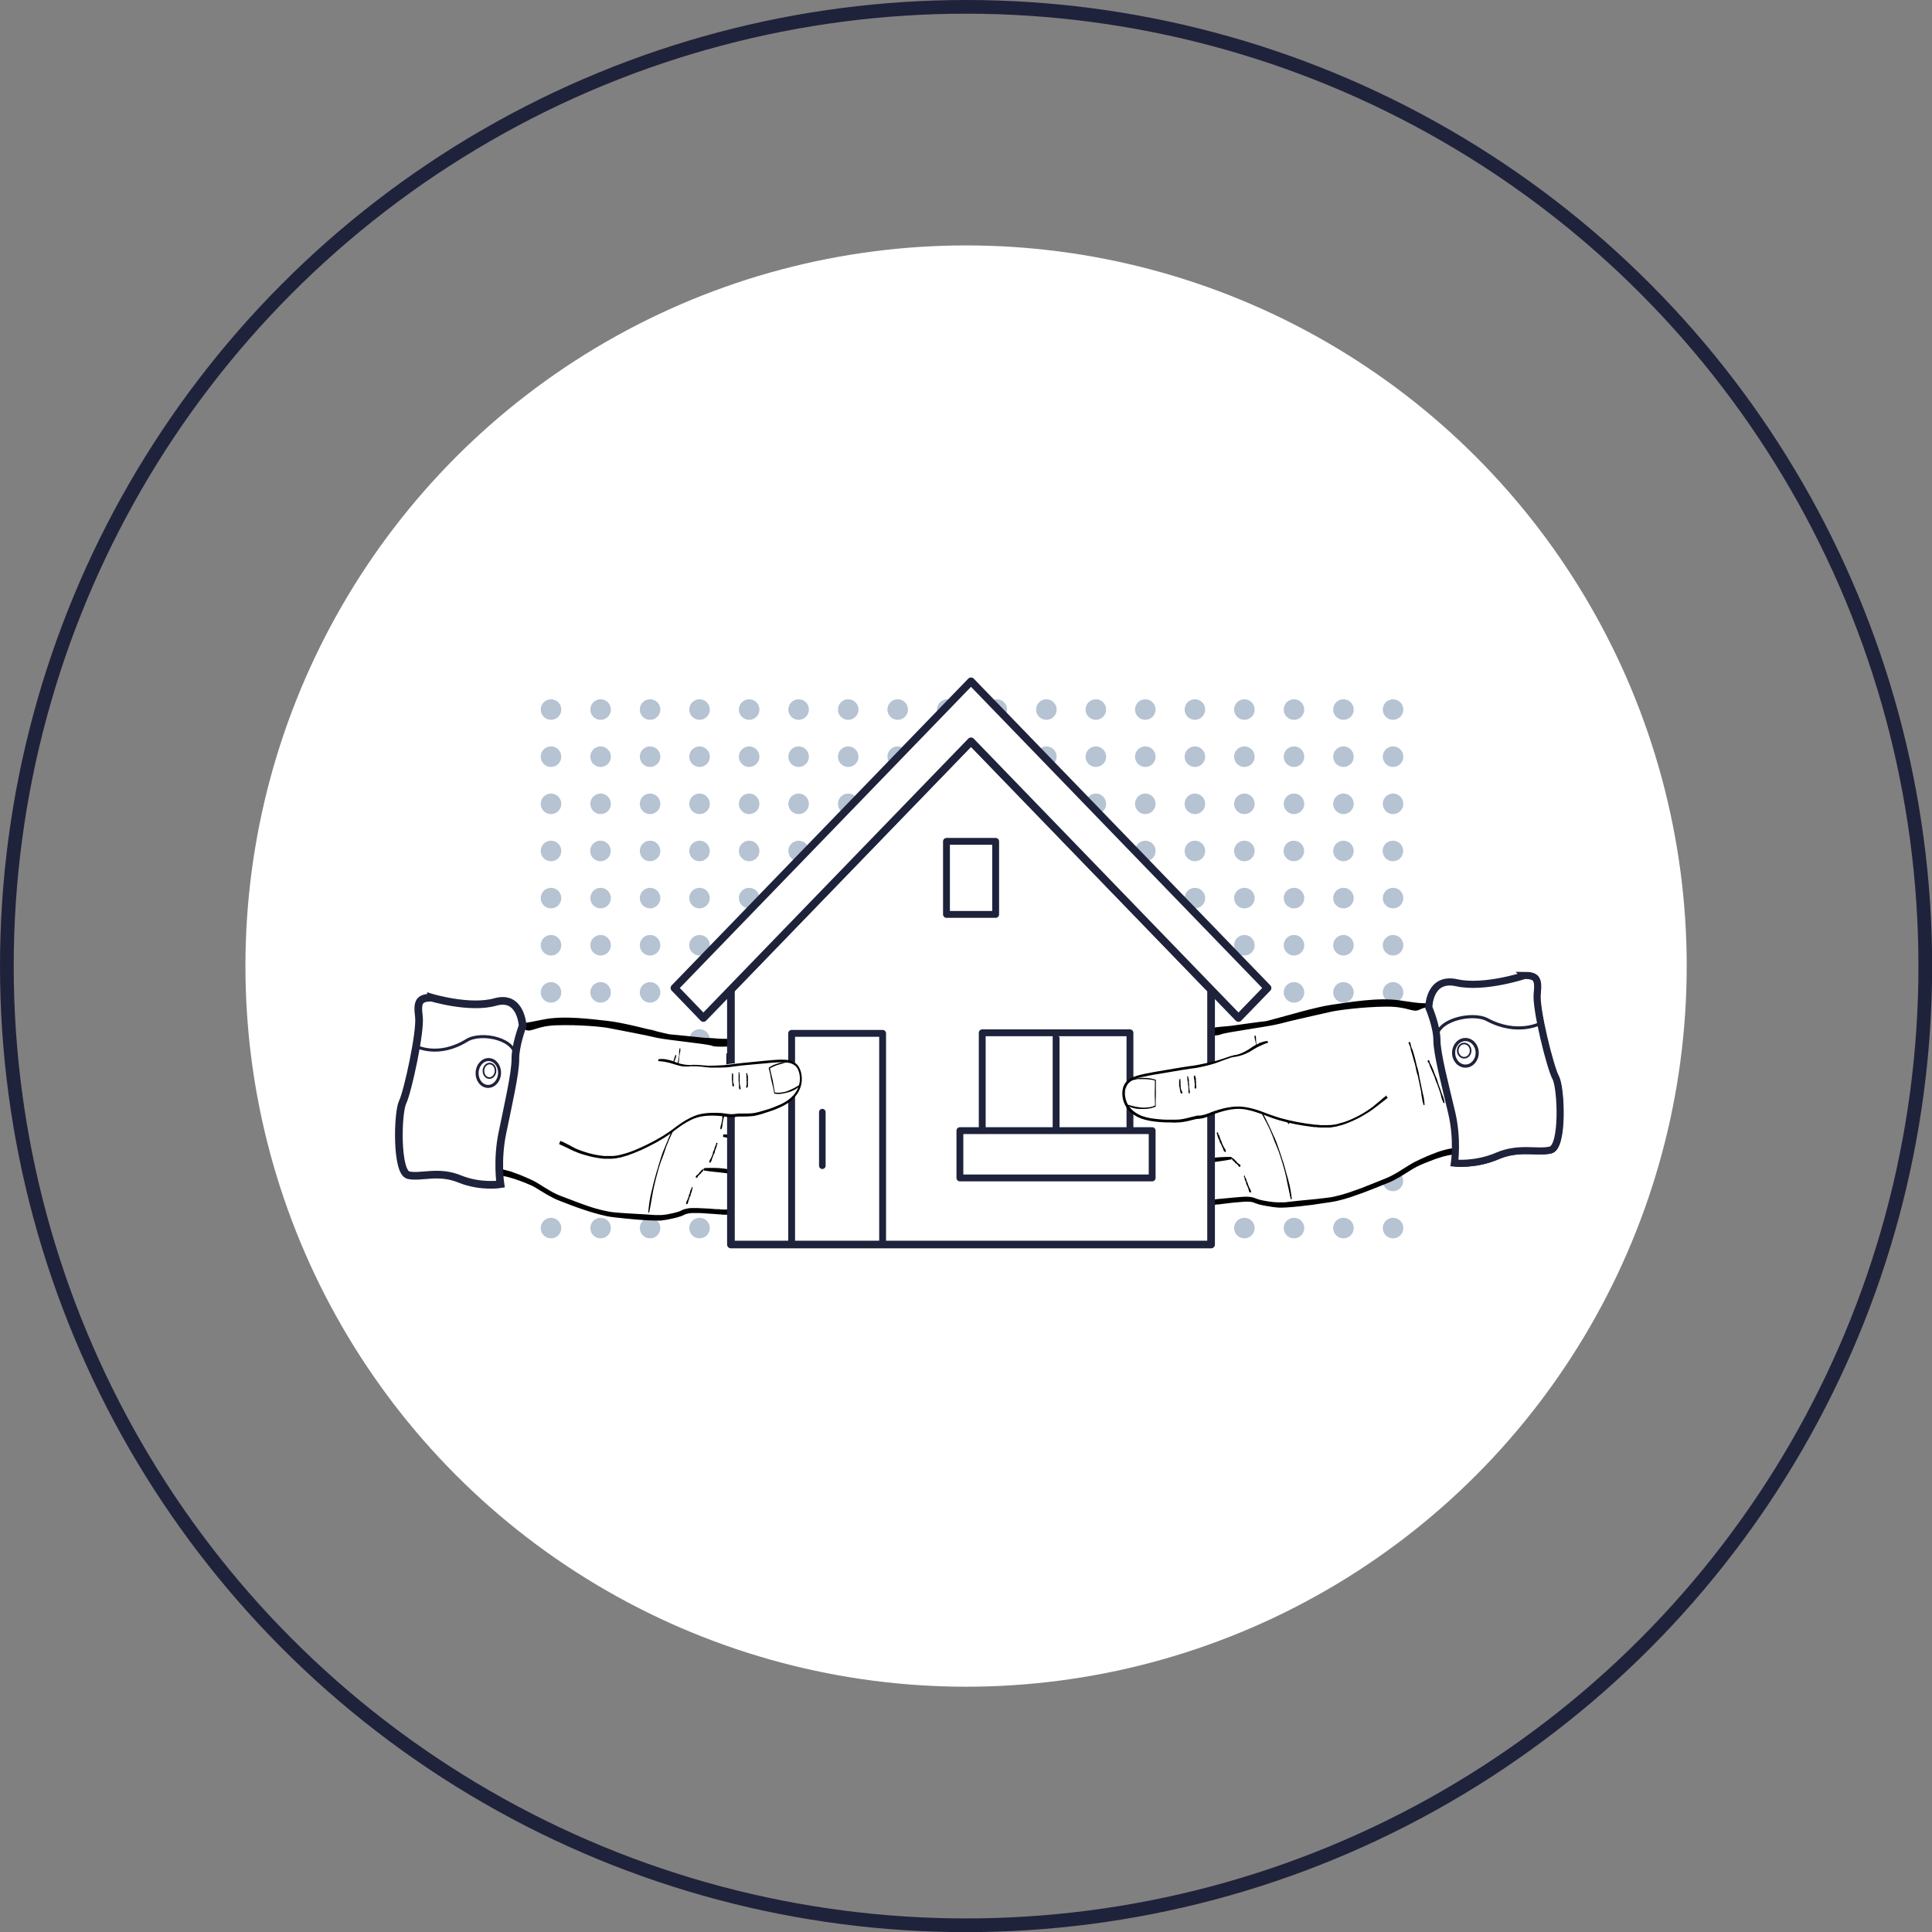 <?xml version="1.0" encoding="UTF-8"?><svg id="_レイヤー_2" xmlns="http://www.w3.org/2000/svg" viewBox="0 0 140.99 140.99"><rect x="0" y="0" width="140.99" height="140.99" fill="#808080" stroke="none"/><defs><style>.cls-1,.cls-2,.cls-3,.cls-4,.cls-5,.cls-6,.cls-7{fill:none;}.cls-8{stroke-width:.18px;}.cls-8,.cls-9,.cls-2,.cls-10,.cls-11,.cls-12,.cls-13,.cls-4,.cls-14,.cls-5,.cls-6,.cls-15,.cls-7,.cls-16{stroke-miterlimit:10;}.cls-8,.cls-10{stroke:#000;}.cls-17,.cls-9,.cls-18,.cls-19,.cls-14,.cls-20{fill:#fff;}.cls-9{stroke-width:.52px;}.cls-9,.cls-2,.cls-18,.cls-11,.cls-12,.cls-19,.cls-13,.cls-3,.cls-21,.cls-4,.cls-22,.cls-14,.cls-5,.cls-6,.cls-20,.cls-7,.cls-16{stroke:#1f223b;}.cls-2,.cls-16{stroke-width:.12px;}.cls-18{stroke-width:.48px;}.cls-18,.cls-19,.cls-3,.cls-21,.cls-22,.cls-20{stroke-linecap:round;stroke-linejoin:round;}.cls-10{stroke-width:.16px;}.cls-11,.cls-12,.cls-13,.cls-21,.cls-22,.cls-16{fill:#1f223b;}.cls-11,.cls-5{stroke-width:.22px;}.cls-12,.cls-6{stroke-width:.23px;}.cls-19,.cls-3{stroke-width:.5px;}.cls-13,.cls-7{stroke-width:.12px;}.cls-21{stroke-width:.42px;}.cls-22{stroke-width:.43px;}.cls-14{stroke-width:.56px;}.cls-20{stroke-width:.56px;}.cls-15{fill:#b5c3d3;stroke:#b5c3d3;stroke-width:.54px;}</style></defs><g id="_ヘッダー_フッター"><circle class="cls-1" cx="70.5" cy="70.5" r="52.59"/><circle class="cls-4" cx="70.5" cy="70.5" r="70"/><circle class="cls-17" cx="70.5" cy="70.5" r="52.59"/><circle class="cls-15" cx="40.21" cy="51.78" r=".48"/><circle class="cls-15" cx="43.83" cy="51.78" r=".48"/><circle class="cls-15" cx="47.44" cy="51.78" r=".48"/><circle class="cls-15" cx="51.05" cy="51.78" r=".48"/><circle class="cls-15" cx="54.67" cy="51.78" r=".48"/><circle class="cls-15" cx="58.28" cy="51.78" r=".48"/><circle class="cls-15" cx="61.9" cy="51.78" r=".48"/><circle class="cls-15" cx="65.51" cy="51.78" r=".48"/><circle class="cls-15" cx="69.13" cy="51.78" r=".48"/><circle class="cls-15" cx="72.74" cy="51.78" r=".48"/><circle class="cls-15" cx="76.36" cy="51.78" r=".48"/><circle class="cls-15" cx="79.97" cy="51.78" r=".48"/><circle class="cls-15" cx="83.58" cy="51.78" r=".48"/><circle class="cls-15" cx="87.2" cy="51.78" r=".48"/><circle class="cls-15" cx="90.81" cy="51.78" r=".48"/><circle class="cls-15" cx="94.43" cy="51.78" r=".48"/><circle class="cls-15" cx="98.04" cy="51.78" r=".48"/><circle class="cls-15" cx="101.66" cy="51.78" r=".48"/><circle class="cls-15" cx="40.21" cy="55.22" r=".48"/><circle class="cls-15" cx="43.83" cy="55.22" r=".48"/><circle class="cls-15" cx="47.44" cy="55.22" r=".48"/><circle class="cls-15" cx="51.05" cy="55.22" r=".48"/><circle class="cls-15" cx="54.67" cy="55.22" r=".48"/><circle class="cls-15" cx="58.28" cy="55.22" r=".48"/><circle class="cls-15" cx="61.9" cy="55.22" r=".48"/><circle class="cls-15" cx="65.51" cy="55.22" r=".48"/><circle class="cls-15" cx="69.13" cy="55.22" r=".48"/><circle class="cls-15" cx="72.74" cy="55.22" r=".48"/><circle class="cls-15" cx="76.36" cy="55.22" r=".48"/><circle class="cls-15" cx="79.97" cy="55.22" r=".48"/><circle class="cls-15" cx="83.58" cy="55.22" r=".48"/><circle class="cls-15" cx="87.2" cy="55.22" r=".48"/><circle class="cls-15" cx="90.81" cy="55.22" r=".48"/><circle class="cls-15" cx="94.43" cy="55.22" r=".48"/><circle class="cls-15" cx="98.04" cy="55.22" r=".48"/><circle class="cls-15" cx="101.66" cy="55.22" r=".48"/><circle class="cls-15" cx="40.21" cy="58.66" r=".48"/><circle class="cls-15" cx="43.83" cy="58.66" r=".48"/><circle class="cls-15" cx="47.44" cy="58.66" r=".48"/><circle class="cls-15" cx="51.05" cy="58.66" r=".48"/><circle class="cls-15" cx="54.67" cy="58.66" r=".48"/><circle class="cls-15" cx="58.28" cy="58.66" r=".48"/><circle class="cls-15" cx="61.9" cy="58.66" r=".48"/><circle class="cls-15" cx="65.51" cy="58.66" r=".48"/><circle class="cls-15" cx="69.13" cy="58.66" r=".48"/><circle class="cls-15" cx="72.74" cy="58.66" r=".48"/><circle class="cls-15" cx="76.36" cy="58.66" r=".48"/><circle class="cls-15" cx="79.97" cy="58.66" r=".48"/><circle class="cls-15" cx="83.58" cy="58.66" r=".48"/><circle class="cls-15" cx="87.2" cy="58.66" r=".48"/><circle class="cls-15" cx="90.81" cy="58.66" r=".48"/><circle class="cls-15" cx="94.43" cy="58.66" r=".48"/><circle class="cls-15" cx="98.04" cy="58.66" r=".48"/><circle class="cls-15" cx="101.66" cy="58.66" r=".48"/><circle class="cls-15" cx="40.21" cy="62.1" r=".48"/><path class="cls-15" d="m44.3,62.1c0,.26-.21.48-.48.48s-.48-.21-.48-.48.21-.48.48-.48.48.21.48.48Z"/><circle class="cls-15" cx="47.44" cy="62.1" r=".48"/><circle class="cls-15" cx="51.05" cy="62.1" r=".48"/><circle class="cls-15" cx="54.67" cy="62.1" r=".48"/><circle class="cls-15" cx="58.28" cy="62.1" r=".48"/><circle class="cls-15" cx="61.9" cy="62.1" r=".48"/><path class="cls-15" d="m65.99,62.1c0,.26-.21.48-.48.48s-.48-.21-.48-.48.21-.48.48-.48.48.21.48.48Z"/><circle class="cls-15" cx="69.13" cy="62.1" r=".48"/><path class="cls-15" d="m73.22,62.1c0,.26-.21.48-.48.48s-.48-.21-.48-.48.21-.48.48-.48.48.21.48.48Z"/><path class="cls-15" d="m76.83,62.1c0,.26-.21.48-.48.48s-.48-.21-.48-.48.21-.48.48-.48.48.21.48.48Z"/><path class="cls-15" d="m80.45,62.1c0,.26-.21.48-.48.48s-.48-.21-.48-.48.21-.48.48-.48.48.21.48.48Z"/><circle class="cls-15" cx="83.58" cy="62.1" r=".48"/><circle class="cls-15" cx="87.2" cy="62.1" r=".48"/><circle class="cls-15" cx="90.81" cy="62.1" r=".48"/><path class="cls-15" d="m94.9,62.1c0,.26-.21.48-.48.48s-.48-.21-.48-.48.21-.48.48-.48.48.21.48.48Z"/><circle class="cls-15" cx="98.04" cy="62.1" r=".48"/><path class="cls-15" d="m102.13,62.1c0,.26-.21.48-.48.48s-.48-.21-.48-.48.21-.48.48-.48.48.21.48.48Z"/><circle class="cls-15" cx="40.21" cy="65.54" r=".48"/><circle class="cls-15" cx="43.83" cy="65.54" r=".48"/><circle class="cls-15" cx="47.44" cy="65.54" r=".48"/><circle class="cls-15" cx="51.05" cy="65.54" r=".48"/><circle class="cls-15" cx="54.67" cy="65.54" r=".48"/><circle class="cls-15" cx="58.28" cy="65.54" r=".48"/><circle class="cls-15" cx="61.9" cy="65.54" r=".48"/><circle class="cls-15" cx="65.51" cy="65.54" r=".48"/><circle class="cls-15" cx="69.13" cy="65.54" r=".48"/><circle class="cls-15" cx="72.74" cy="65.54" r=".48"/><circle class="cls-15" cx="76.36" cy="65.54" r=".48"/><circle class="cls-15" cx="79.97" cy="65.54" r=".48"/><circle class="cls-15" cx="83.58" cy="65.54" r=".48"/><circle class="cls-15" cx="87.2" cy="65.54" r=".48"/><circle class="cls-15" cx="90.81" cy="65.54" r=".48"/><circle class="cls-15" cx="94.43" cy="65.54" r=".48"/><circle class="cls-15" cx="98.04" cy="65.54" r=".48"/><circle class="cls-15" cx="101.66" cy="65.54" r=".48"/><circle class="cls-15" cx="40.21" cy="68.98" r=".48"/><circle class="cls-15" cx="43.83" cy="68.98" r=".48"/><circle class="cls-15" cx="47.44" cy="68.98" r=".48"/><circle class="cls-15" cx="51.05" cy="68.98" r=".48"/><circle class="cls-15" cx="54.67" cy="68.98" r=".48"/><circle class="cls-15" cx="58.28" cy="68.98" r=".48"/><path class="cls-15" d="m62.37,68.98c0,.26-.21.48-.48.48s-.48-.21-.48-.48.21-.48.48-.48.48.21.48.48Z"/><circle class="cls-15" cx="65.51" cy="68.98" r=".48"/><path class="cls-15" d="m69.6,68.98c0,.26-.21.48-.48.48s-.48-.21-.48-.48.21-.48.48-.48.48.21.48.48Z"/><path class="cls-15" d="m73.22,68.98c0,.26-.21.48-.48.48s-.48-.21-.48-.48.21-.48.48-.48.48.21.48.48Z"/><path class="cls-15" d="m76.83,68.98c0,.26-.21.48-.48.48s-.48-.21-.48-.48.21-.48.48-.48.48.21.48.48Z"/><circle class="cls-15" cx="79.97" cy="68.98" r=".48"/><path class="cls-15" d="m84.06,68.98c0,.26-.21.48-.48.48s-.48-.21-.48-.48.21-.48.48-.48.48.21.48.48Z"/><circle class="cls-15" cx="87.2" cy="68.98" r=".48"/><circle class="cls-15" cx="90.81" cy="68.98" r=".48"/><circle class="cls-15" cx="94.43" cy="68.98" r=".48"/><circle class="cls-15" cx="98.04" cy="68.98" r=".48"/><circle class="cls-15" cx="101.66" cy="68.98" r=".48"/><circle class="cls-15" cx="40.21" cy="72.42" r=".48"/><circle class="cls-15" cx="43.83" cy="72.42" r=".48"/><circle class="cls-15" cx="47.44" cy="72.42" r=".48"/><circle class="cls-15" cx="51.05" cy="72.42" r=".48"/><circle class="cls-15" cx="54.67" cy="72.42" r=".48"/><circle class="cls-15" cx="58.28" cy="72.42" r=".48"/><circle class="cls-15" cx="61.9" cy="72.42" r=".48"/><circle class="cls-15" cx="65.51" cy="72.42" r=".48"/><circle class="cls-15" cx="69.13" cy="72.42" r=".48"/><circle class="cls-15" cx="72.74" cy="72.42" r=".48"/><circle class="cls-15" cx="76.36" cy="72.42" r=".48"/><circle class="cls-15" cx="79.97" cy="72.42" r=".48"/><circle class="cls-15" cx="83.58" cy="72.42" r=".48"/><circle class="cls-15" cx="87.2" cy="72.42" r=".48"/><circle class="cls-15" cx="90.81" cy="72.42" r=".48"/><circle class="cls-15" cx="94.43" cy="72.42" r=".48"/><circle class="cls-15" cx="98.04" cy="72.42" r=".48"/><circle class="cls-15" cx="101.66" cy="72.42" r=".48"/><circle class="cls-15" cx="40.21" cy="75.86" r=".48"/><circle class="cls-15" cx="43.83" cy="75.86" r=".48"/><circle class="cls-15" cx="47.44" cy="75.86" r=".48"/><circle class="cls-15" cx="51.05" cy="75.86" r=".48"/><circle class="cls-15" cx="54.67" cy="75.86" r=".48"/><circle class="cls-15" cx="58.28" cy="75.86" r=".48"/><circle class="cls-15" cx="61.9" cy="75.86" r=".48"/><circle class="cls-15" cx="65.51" cy="75.86" r=".48"/><circle class="cls-15" cx="69.13" cy="75.86" r=".48"/><circle class="cls-15" cx="72.74" cy="75.86" r=".48"/><circle class="cls-15" cx="76.36" cy="75.86" r=".48"/><circle class="cls-15" cx="79.97" cy="75.86" r=".48"/><circle class="cls-15" cx="83.58" cy="75.86" r=".48"/><circle class="cls-15" cx="87.2" cy="75.86" r=".48"/><circle class="cls-15" cx="90.81" cy="75.86" r=".48"/><circle class="cls-15" cx="94.43" cy="75.86" r=".48"/><circle class="cls-15" cx="98.04" cy="75.86" r=".48"/><circle class="cls-15" cx="101.66" cy="75.86" r=".48"/><circle class="cls-15" cx="40.21" cy="79.3" r=".48"/><circle class="cls-15" cx="43.83" cy="79.3" r=".48"/><circle class="cls-15" cx="47.44" cy="79.3" r=".48"/><circle class="cls-15" cx="51.05" cy="79.3" r=".48"/><circle class="cls-15" cx="54.67" cy="79.3" r=".48"/><circle class="cls-15" cx="58.28" cy="79.3" r=".48"/><circle class="cls-15" cx="61.9" cy="79.3" r=".48"/><circle class="cls-15" cx="65.51" cy="79.3" r=".48"/><circle class="cls-15" cx="69.13" cy="79.3" r=".48"/><circle class="cls-15" cx="72.74" cy="79.3" r=".48"/><circle class="cls-15" cx="76.36" cy="79.3" r=".48"/><circle class="cls-15" cx="79.97" cy="79.3" r=".48"/><circle class="cls-15" cx="83.58" cy="79.3" r=".48"/><circle class="cls-15" cx="87.2" cy="79.3" r=".48"/><circle class="cls-15" cx="90.81" cy="79.3" r=".48"/><circle class="cls-15" cx="94.43" cy="79.3" r=".48"/><circle class="cls-15" cx="98.04" cy="79.3" r=".48"/><circle class="cls-15" cx="101.66" cy="79.3" r=".48"/><circle class="cls-15" cx="40.21" cy="82.74" r=".48"/><circle class="cls-15" cx="43.83" cy="82.74" r=".48"/><circle class="cls-15" cx="47.44" cy="82.74" r=".48"/><circle class="cls-15" cx="51.05" cy="82.74" r=".48"/><circle class="cls-15" cx="54.67" cy="82.74" r=".48"/><circle class="cls-15" cx="58.28" cy="82.74" r=".48"/><circle class="cls-15" cx="61.9" cy="82.74" r=".48"/><circle class="cls-15" cx="65.51" cy="82.74" r=".48"/><circle class="cls-15" cx="69.13" cy="82.74" r=".48"/><circle class="cls-15" cx="72.74" cy="82.74" r=".48"/><circle class="cls-15" cx="76.36" cy="82.74" r=".48"/><circle class="cls-15" cx="79.97" cy="82.74" r=".48"/><circle class="cls-15" cx="83.58" cy="82.74" r=".48"/><circle class="cls-15" cx="87.2" cy="82.74" r=".48"/><circle class="cls-15" cx="90.81" cy="82.74" r=".48"/><circle class="cls-15" cx="94.43" cy="82.74" r=".48"/><circle class="cls-15" cx="98.04" cy="82.74" r=".48"/><circle class="cls-15" cx="101.66" cy="82.74" r=".48"/><circle class="cls-15" cx="40.21" cy="86.18" r=".48"/><circle class="cls-15" cx="43.83" cy="86.18" r=".48"/><circle class="cls-15" cx="47.44" cy="86.18" r=".48"/><path class="cls-15" d="m51.53,86.18c0,.26-.21.48-.48.48s-.48-.21-.48-.48.21-.48.48-.48.48.21.48.48Z"/><circle class="cls-15" cx="54.67" cy="86.18" r=".48"/><path class="cls-15" d="m58.76,86.18c0,.26-.21.48-.48.48s-.48-.21-.48-.48.21-.48.48-.48.48.21.48.48Z"/><circle class="cls-15" cx="61.9" cy="86.18" r=".48"/><circle class="cls-15" cx="65.51" cy="86.18" r=".48"/><circle class="cls-15" cx="69.13" cy="86.18" r=".48"/><path class="cls-15" d="m73.22,86.18c0,.26-.21.48-.48.48s-.48-.21-.48-.48.21-.48.48-.48.48.21.48.48Z"/><path class="cls-15" d="m76.83,86.18c0,.26-.21.48-.48.48s-.48-.21-.48-.48.21-.48.48-.48.48.21.48.48Z"/><circle class="cls-15" cx="79.97" cy="86.18" r=".48"/><circle class="cls-15" cx="83.58" cy="86.18" r=".48"/><circle class="cls-15" cx="87.2" cy="86.18" r=".48"/><circle class="cls-15" cx="90.81" cy="86.18" r=".48"/><path class="cls-15" d="m94.9,86.18c0,.26-.21.48-.48.48s-.48-.21-.48-.48.21-.48.48-.48.48.21.48.48Z"/><circle class="cls-15" cx="98.04" cy="86.18" r=".48"/><path class="cls-15" d="m102.13,86.18c0,.26-.21.48-.48.48s-.48-.21-.48-.48.21-.48.48-.48.48.21.48.48Z"/><circle class="cls-15" cx="40.21" cy="89.62" r=".48"/><circle class="cls-15" cx="43.83" cy="89.62" r=".48"/><circle class="cls-15" cx="47.44" cy="89.62" r=".48"/><circle class="cls-15" cx="51.05" cy="89.62" r=".48"/><circle class="cls-15" cx="54.67" cy="89.62" r=".48"/><circle class="cls-15" cx="58.28" cy="89.62" r=".48"/><circle class="cls-15" cx="61.9" cy="89.62" r=".48"/><circle class="cls-15" cx="65.51" cy="89.62" r=".48"/><circle class="cls-15" cx="69.13" cy="89.62" r=".48"/><circle class="cls-15" cx="72.74" cy="89.62" r=".48"/><circle class="cls-15" cx="76.36" cy="89.62" r=".48"/><circle class="cls-15" cx="79.97" cy="89.62" r=".48"/><circle class="cls-15" cx="83.58" cy="89.62" r=".48"/><circle class="cls-15" cx="87.2" cy="89.62" r=".48"/><circle class="cls-15" cx="90.81" cy="89.62" r=".48"/><circle class="cls-15" cx="94.43" cy="89.62" r=".48"/><circle class="cls-15" cx="98.04" cy="89.62" r=".48"/><circle class="cls-15" cx="101.66" cy="89.62" r=".48"/><path class="cls-17" d="m32.68,74.36l-.46,10.88c.66.07,3.41.22,4.18.3s1.92.57,2.42.81c.5.24,1.25.81,2.03,1.11.79.3,2.63,1.06,3.87,1.2s2.74.22,3.26.23c.51.01,1.54-.24,1.78-.36.23-.12.46-.18.83-.18.37,0,1.76.09,2.05.12s.79-.03,1.03-.05c.24-.02,1.01.05,1.17.03.16-.01.54,0,.73.02s.46.02.72-.01c.26-.04,1.18-.18,1.67-.29.49-.11.77-.46.86-1.16.06-.46-.26-.8-.59-1.01.03,0,.05,0,.07,0,.31.03.74.02,1.14.04.39.02,1.38.08,1.85.05.47-.03,1.17-.44,1.25-1.29.06-.64-.21-1.08-.62-1.37.4.05.81.1,1.08.14.61.1,1.09-.43,1.11-1.22.03-.79-.78-1.38-1.46-1.45-.24-.03-.53-.05-.81-.09.36-.11.71-.34.8-.62.14-.45.06-.67-.1-1.05-.16-.38-.87-.76-1.23-.87-.36-.12-.84-.41-1.14-.53-.3-.12-.6-.25-.92-.41-.33-.16-1.57-.68-1.84-.81-.27-.13-.88-.25-1.34-.27-.16,0-.56-.04-1.04-.08-.08.03-.17.04-.26.03-.68-.07-1.37-.05-2.05-.13-.3-.03-.6-.1-.9-.18-1.12-.12-2.24-.24-3.36-.36-2.09-.24-4.17-.51-6.24-.85-.11-.02-.23-.04-.34-.06-.66-.02-1.31-.05-1.96-.11-.65.35-1.07.49-1.87.41-1-.11-3.87-.28-5.34-.54Zm20.24,5.42c.02-.19.17-.17.51-.13s2.1.07,2.49.11.89.09,1.16.12,1.49.23,1.8.3c.31.07.58.1.89.21.12.04.32.11.54.18-.16,0-.31,0-.51-.01-.38-.02-1.46-.22-1.94-.27-.55-.06-1.39-.14-2.08-.15-.8-.01-2.18.03-2.38.02-.2,0-.49-.19-.48-.38Z"/><path d="m32.69,74.28c.08,0,.16,0,.24,0,.08,0,.16.01.24.02.08,0,.16.02.24.03.08.01.16.02.24.04.32.05.63.1.95.15.32.04.64.07.95.09.32.02.64.02.96.04.32.02.64.04.96.07l.24.02c.08,0,.16.01.24.02.08,0,.16.01.24.02.04,0,.08,0,.12,0,.04,0,.08,0,.12,0,.16,0,.31-.01.47-.04.15-.03.31-.08.46-.14.11-.04.22-.1.33-.15.02,0,.03,0,.05,0,.13.01.26.03.38.04-.08.05-.16.09-.25.13-.15.08-.31.16-.47.22-.16.06-.32.11-.49.14-.16.03-.33.04-.49.04-.04,0-.08,0-.12,0-.04,0-.08,0-.12,0-.08,0-.16-.01-.24-.02-.16-.02-.32-.03-.48-.04-.32-.03-.64-.06-.96-.09-.32-.03-.64-.08-.95-.12-.32-.04-.64-.07-.96-.09-.32-.02-.64-.03-.96-.06-.08,0-.16-.02-.24-.03-.08,0-.16-.02-.24-.03-.16-.03-.32-.06-.47-.12l.02-.17Z"/><path d="m48.2,75.49s0,0,0,0c.08.02.15.03.23.04.08,0,.16.01.24.02.04,0,.09,0,.13,0,.99.11,1.99.22,2.98.32.3.08.59.15.9.18.22.03.45.04.67.05-.05.01-.1.03-.15.04-.04,0-.08.01-.12.02-.04,0-.08.01-.12.02-.16.02-.33.03-.49.03-.16,0-.32,0-.49-.01-.16-.01-.32-.03-.49-.06-.31-.07-.63-.12-.94-.17-.16-.02-.32-.04-.47-.06-.16-.01-.32-.02-.48-.04-.32-.03-.64-.05-.96-.09-.08,0-.16-.02-.24-.04-.08-.02-.16-.03-.24-.06-.08-.02-.16-.05-.23-.08-.08-.03-.15-.06-.23-.09l.02-.09c.16.02.31.04.47.05Z"/><path d="m52.85,79.73s0,.04,0,.07c0,.05,0,.1.02.13.01.04.03.06.05.09.03.05.07.08.11.11.08.06.15.1.24.12.04.01.08.02.13.02h.12s.24,0,.24,0l.94-.02c.31,0,.63-.01.94-.01.31,0,.62.01.94.03.31.02.62.05.93.08l.23.03h.12s.12.03.12.03c.15.02.31.05.46.08.31.05.62.11.93.16.08.01.16.02.23.03.04,0,.08,0,.12.01.04,0,.08,0,.12,0,.16,0,.31,0,.46.01.25.08.49.15.74.22l.09.03s.06.02.1.03c.07.02.14.02.21.02.13,0,.26-.03.39-.07h0s.01,0,.01,0c.12-.04.24-.09.36-.15.12-.07.23-.14.34-.26.05-.06.11-.13.14-.22.02-.05.03-.09.04-.13.01-.04.02-.09.03-.13.02-.09.03-.19.02-.28,0-.1-.02-.19-.04-.27-.02-.08-.05-.16-.08-.24-.01-.04-.03-.07-.04-.11-.01-.03-.03-.08-.05-.12-.04-.07-.09-.13-.14-.18-.05-.05-.1-.1-.15-.14-.1-.09-.21-.16-.32-.22-.11-.07-.22-.13-.33-.18-.06-.03-.11-.05-.17-.08-.06-.02-.12-.04-.17-.06-.11-.04-.22-.09-.33-.15-.22-.11-.43-.23-.66-.33-.03-.01-.06-.02-.09-.04l-.08-.03c-.06-.02-.11-.05-.17-.07-.11-.05-.22-.1-.33-.15-.11-.05-.22-.1-.33-.16-.11-.05-.22-.1-.34-.15l-1.34-.58c-.06-.02-.11-.05-.17-.07-.06-.03-.12-.05-.18-.07-.12-.04-.24-.07-.35-.09-.24-.05-.48-.07-.72-.08-.35,0-.69-.02-1.04-.06-.12.07-.26.11-.4.09-.42-.04-.83-.05-1.25-.07.18.04.36.06.54.08.24.02.47.03.71.04.24,0,.48.02.71.04.12,0,.24.02.36.03l.18.02s.06,0,.09,0c.03,0,.06,0,.09,0,.12.01.23.03.35.06.06.01.12.02.17.04.06.01.12.03.17.04.11.03.23.06.34.1h.04s.04.03.04.03c.03.01.05.02.08.04.06.03.11.05.17.08.45.2.9.39,1.34.59.11.05.22.1.33.15.11.05.22.11.33.16.11.05.22.1.34.15.06.02.11.05.17.07l.09.03s.05.02.08.03c.11.05.22.1.33.16.11.05.22.11.33.16.11.05.23.1.34.14.06.02.11.04.17.06.06.02.11.04.16.07.22.1.43.22.63.38.05.04.1.08.14.13.04.05.08.09.11.15.02.03.03.05.04.09.01.03.03.07.04.1.03.07.05.14.07.21.02.07.03.14.03.21,0,.07,0,.14-.02.21,0,.04-.02.07-.02.11-.01.04-.02.08-.03.1-.02.05-.06.11-.1.15-.09.09-.19.17-.3.22-.11.06-.22.1-.33.14h0c-.12.03-.25.06-.37.06-.06,0-.12,0-.17-.02l-.18-.06c-.25-.08-.5-.16-.74-.24h0s0,0,0,0c-.06,0-.11,0-.16,0-.09-.04-.18-.07-.28-.11-.07-.03-.15-.06-.23-.08-.08-.03-.15-.05-.23-.07-.15-.04-.31-.07-.46-.11l-.12-.03-.12-.03c-.08-.02-.15-.03-.23-.05-.31-.06-.62-.12-.93-.17-.08-.01-.16-.02-.23-.04-.08-.01-.16-.02-.24-.03-.16-.02-.31-.03-.47-.04l-.47-.04-.23-.02c-.08,0-.16,0-.24-.01-.31-.01-.63-.01-.94-.02-.31,0-.63-.01-.94-.03-.08,0-.16,0-.23-.01-.04,0-.08,0-.12,0-.04,0-.08,0-.12-.01-.08,0-.16-.02-.24-.01-.02,0-.04,0-.07,0-.02,0-.05.02-.08.04,0,0-.01.01-.02.02,0,0,0,0-.01.01h-.01s-.01.03-.02.04c0,.01-.01.02-.02.03,0,.01,0,.02-.01.03,0,.01,0,.02,0,.03Zm.15.04s0,0,0,0c0,0,0,0,0,0,0,0,0,0,0,0,.01,0,.05-.02.08-.02.07,0,.15,0,.23.01h.12s.08.02.12.02c.08,0,.16,0,.24.01l.94.04c.31.02.63.03.94.06.08,0,.16.01.23.02l.23.03.47.05c.16.02.31.03.47.05.15.02.31.04.46.06l.46.07.46.07.23.04h.03c-.09,0-.17-.02-.26-.03-.16-.02-.31-.04-.47-.06-.16-.02-.31-.03-.47-.05-.31-.03-.62-.06-.94-.08-.31-.02-.63-.04-.94-.04-.31,0-.63,0-.94,0h-.94s-.24.02-.24.02h-.12s-.07,0-.1-.02c-.07-.02-.14-.05-.2-.1-.03-.02-.06-.05-.08-.08-.02-.03-.03-.06-.03-.07,0,0,0,0,0-.02Z"/><path d="m61.81,80.89c.15.07.3.08.45.09.08,0,.15,0,.23,0h.11s.04,0,.06,0c.02,0,.04,0,.06,0,.15.01.29.06.43.14.14.08.26.18.38.29.12.11.23.23.32.38.09.15.15.32.15.5,0,.02,0,.04,0,.07v.07s-.02.1-.02.14c0,.01,0,.02,0,.04v.03s-.02.07-.02.07c0,.02-.01.04-.02.07v.03s-.02.02-.02.03c-.07.17-.16.32-.28.42-.12.1-.26.16-.4.18h-.03s-.03,0-.03,0h-.05s-.04,0-.05,0h-.05s-.04,0-.06,0h-.06s-.11-.02-.11-.02c-.3-.04-.61-.08-.91-.11l-.91-.11c-.08,0-.15-.01-.23-.02-.08,0-.15,0-.23,0-.15,0-.3,0-.45,0-.08,0-.15,0-.23-.01-.08,0-.15,0-.23-.01-.16,0-.31,0-.46.01-.15,0-.3.01-.46.01-.15,0-.3,0-.45-.02-.3-.02-.6-.06-.9-.11-.3-.06-.6-.12-.9-.18-.15-.03-.3-.07-.45-.1l-.22-.05c-.07-.02-.15-.03-.23-.05-.15-.03-.31-.06-.47-.06-.02,0-.04,0-.06,0-.02,0-.04,0-.06,0-.04,0-.08,0-.12,0l-.23.02c-.15.01-.3.03-.46.05-.15.02-.31.03-.46.05-.04,0-.08.01-.12.02l-.11.02c-.07.01-.15.02-.22.02-.15,0-.3,0-.45,0l-.02.17c.15.03.3.07.46.08.08,0,.16,0,.24,0h.23s.23-.03.23-.03c.08,0,.15-.01.23-.02.15-.01.31-.02.46-.04.08,0,.15-.02.23-.03.08-.01.15-.02.22-.02.15,0,.29,0,.44.02.07,0,.15.02.22.03l.23.04c.15.03.3.05.45.08.3.06.6.13.9.18.3.06.61.09.91.1.15,0,.31.01.46.01.15,0,.31,0,.46,0,.15,0,.3,0,.45.02.07,0,.15.02.22.03.08.01.15.02.23.03.15.02.31.03.46.03.08,0,.16,0,.23,0h.11s.11,0,.11,0c.15,0,.3,0,.45.02.15.01.3.03.45.04.15.02.3.03.45.06.15.02.3.04.45.06l.11.02h.06s.04.02.06.02h.06s.04.01.06.01h.06s.03,0,.03,0h.03s.08-.01.12-.03l.06-.02s.04-.02.06-.02c.02,0,.04-.02.06-.03l.06-.04.03-.02s.02-.01.03-.02l.06-.04c.15-.13.27-.31.35-.53,0-.01.01-.03.01-.04v-.04s.03-.06.04-.08l.02-.09v-.04s.01-.03.02-.04c0-.06.02-.12.02-.17v-.09s0-.06,0-.09c0-.12-.03-.24-.06-.35-.03-.11-.08-.2-.13-.29-.1-.17-.23-.31-.37-.41-.14-.11-.28-.18-.43-.23-.15-.06-.3-.11-.45-.15-.04-.01-.08-.02-.12-.03l-.11-.02c-.07-.02-.15-.03-.23-.04-.15-.02-.3-.05-.46,0l-.02.17Z"/><path d="m61.87,83.5c.09.13.2.21.29.32.01.01.02.03.03.04.01.01.02.03.03.04.02.03.04.06.06.09.04.06.08.13.11.21.06.15.08.33.06.51-.02.18-.07.34-.13.49-.07.15-.16.27-.26.37-.1.1-.22.19-.34.25-.12.06-.25.1-.37.12h-.05s-.05,0-.05,0h-.1c-.07,0-.13,0-.2,0h-.4c-.13,0-.27,0-.4,0-.27,0-.53-.02-.8-.04-.13,0-.27,0-.4-.01-.13,0-.27-.01-.4-.02-.07,0-.13-.01-.2-.02-.06,0-.13-.01-.2-.02-.14,0-.27-.01-.4,0-.27,0-.54.01-.81.01h-.4c-.07,0-.13,0-.2,0-.07,0-.14,0-.2,0-.27,0-.54.01-.8,0-.07,0-.13,0-.2-.01-.03,0-.06,0-.1-.01h-.05s-.05-.02-.05-.02l-.39-.1c-.26-.07-.52-.14-.78-.21-.06-.02-.13-.04-.2-.06-.07-.02-.13-.03-.2-.05-.13-.03-.27-.05-.4-.08-.13-.02-.27-.04-.4-.05-.14-.01-.27-.01-.4-.02-.13,0-.27,0-.4,0-.13,0-.27,0-.4.02v.17c.26.04.52.07.79.1l.4.04.4.05.4.05c.07,0,.13.02.2.03.06.01.13.03.2.04.26.05.53.12.79.18l.39.1h.05s.05.02.05.02c.03,0,.07.01.1.01.07,0,.14.01.2.01.27.01.54,0,.81-.01.27-.02.53-.01.8,0,.27,0,.53.03.8.05.13.01.27.02.4.03.07,0,.13.01.2.01.07,0,.14,0,.2,0,.14,0,.27,0,.4,0,.13,0,.27,0,.4,0,.13,0,.27.01.4.02l.4.02.4.02c.13,0,.27.01.4.01.07,0,.14,0,.2,0h.1s.05,0,.05,0h.05c.14-.03.28-.08.42-.15.14-.07.27-.16.39-.29.12-.12.23-.28.3-.47.07-.19.11-.4.11-.6,0-.2-.02-.4-.07-.58-.05-.18-.13-.36-.23-.5-.1-.14-.22-.25-.36-.29l-.06.15Z"/><path class="cls-8" d="m58.18,86.07c.12.11.24.21.34.34.05.06.09.13.13.2.03.07.06.15.07.23,0,.04,0,.08,0,.12,0,.01,0,.02,0,.03v.04s-.01.07-.01.07v.07s-.02.05-.03.07l-.02.07s-.01.05-.02.07v.03s-.02.03-.02.03c0,.02-.01.04-.02.07l-.03.06s-.02.04-.03.06c-.04.08-.09.15-.15.21-.11.12-.25.19-.39.23h-.05s-.04.02-.05.03c-.04,0-.07.02-.11.02-.07.01-.15.03-.22.04-.3.05-.59.08-.89.12-.15.02-.3.04-.44.06-.15.01-.29.02-.44.02-.07,0-.15,0-.22-.01-.08,0-.15-.01-.22-.02-.15,0-.3-.01-.45,0-.02,0-.04,0-.06,0h-.01s-.01,0-.01,0h-.02s-.07,0-.11,0c-.07,0-.15,0-.22-.01-.15,0-.3-.02-.45-.02-.07,0-.15,0-.23,0-.04,0-.08,0-.12,0-.04,0-.08,0-.11.01-.15.01-.3.03-.44.04-.15,0-.29.02-.44,0h-.11s-.11-.02-.11-.02h-.22c-.3-.03-.59-.05-.89-.06l-.45-.02c-.15,0-.3-.01-.45,0-.15,0-.31.03-.46.07-.08.02-.15.05-.23.09-.02,0-.04.02-.05.03-.02,0-.03.02-.05.02l-.05.02-.05.02c-.14.05-.29.08-.44.12-.15.03-.29.06-.44.09-.15.02-.29.04-.44.05-.04,0-.07,0-.11,0h-.05s-.05,0-.05,0c-.04,0-.07,0-.11,0h-.11c-.59-.04-1.18-.08-1.77-.11-.3-.02-.59-.03-.89-.06-.15-.01-.3-.02-.44-.04-.07,0-.15-.02-.22-.03l-.22-.04c-.29-.06-.58-.13-.86-.21-.29-.08-.57-.18-.85-.28-.57-.2-1.13-.43-1.7-.64-.14-.05-.28-.12-.41-.18-.14-.07-.27-.14-.4-.22-.27-.15-.53-.32-.8-.49-.13-.08-.27-.16-.41-.23-.14-.07-.28-.13-.42-.19-.14-.06-.28-.12-.42-.18-.14-.06-.28-.11-.43-.16-.07-.03-.14-.05-.21-.08l-.11-.04-.11-.03c-.07-.02-.15-.04-.22-.06-.04,0-.07-.02-.11-.03-.04,0-.07-.02-.11-.03l-.11-.02-.11-.02s-.07,0-.11-.01h-.11c-.15-.03-.3-.04-.44-.05-.3-.02-.59-.04-.89-.06-.3-.02-.59-.03-.89-.05-.59-.03-1.19-.04-1.78-.07l-.02.17c.3.05.59.08.89.11.3.03.59.06.89.08.3.02.59.05.89.07l.89.06.44.03h.11s.07.01.11.02h.11s.11.03.11.03c.29.05.57.13.86.22.28.09.57.2.85.31.14.06.28.12.42.18.14.06.27.14.4.22.53.32,1.06.67,1.64.89.56.22,1.13.44,1.7.63.29.1.57.19.86.27.29.08.58.16.87.22l.22.04.22.03c.15.02.3.04.44.05.3.03.59.07.89.09.59.06,1.18.1,1.78.11h.11s.07,0,.11,0h.06s.06,0,.06,0c.04,0,.08,0,.11-.01.15-.02.3-.04.45-.07.3-.06.6-.12.89-.22l.06-.02.06-.02s.04-.02.06-.03c.02,0,.04-.02.05-.03.07-.03.14-.06.21-.08.14-.04.28-.06.43-.07.15,0,.29,0,.44,0,.15,0,.3.01.44.02.3.02.59.04.89.06l.22.02h.11s.11.02.11.02c.15.01.3,0,.45,0,.15,0,.3-.02.45-.04.04,0,.07,0,.11,0,.03,0,.07,0,.11,0,.07,0,.15,0,.22,0,.15,0,.3.01.44.02.07,0,.15,0,.22,0,.04,0,.08,0,.11,0h.03s.03,0,.03,0c.02,0,.04,0,.05,0,.14,0,.29,0,.44,0,.07,0,.15,0,.22.02.08,0,.15.01.23.01.15,0,.3,0,.46-.02.08-.01.15-.02.22-.04.07-.01.15-.02.22-.04.3-.05.59-.12.89-.19l.22-.05.11-.03s.04,0,.06-.01l.06-.02h.03s.03-.02.03-.02l.06-.02.06-.02h.03s.03-.03.03-.03c.07-.04.15-.09.22-.15.07-.06.13-.14.19-.23.01-.02.03-.04.04-.07l.04-.07s.02-.05.03-.07l.02-.04v-.04c.05-.1.08-.21.1-.32v-.08s.02-.04.02-.04c0-.01,0-.03,0-.04,0-.06,0-.12,0-.19,0-.12-.04-.24-.09-.34-.05-.1-.1-.18-.16-.25-.12-.14-.26-.23-.4-.3l-.05.15Z"/><path d="m59.58,78.25s-.02.03-.02.04c0,.01.01.02.02.04,0,.01,0,.02,0,.04,0,.01-.01.02-.02.04,0,.02,0,.05,0,.07,0,.02,0,.05,0,.07,0,.02,0,.05,0,.07,0,.02,0,.05,0,.07,0,.01,0,.02,0,.04,0,.01,0,.02-.01.04,0,.02,0,.05,0,.07,0,.02,0,.05,0,.07,0,.02,0,.05-.01.07-.01.05-.02.09-.03.14,0,.02-.01.05-.02.07,0,.02-.02.04-.03.06-.01.05-.02.09-.01.15l.06.04s.02-.02.02-.03c0-.01.01-.02.02-.03.01-.02.02-.05.03-.07,0-.03,0-.05,0-.08,0-.03,0-.05.01-.08v-.07s.02-.05.03-.08c0-.03,0-.05.01-.07,0-.02.02-.05.02-.07,0-.02.01-.05,0-.08,0-.01,0-.03,0-.04,0-.01,0-.03,0-.04,0-.03,0-.05,0-.08,0-.03,0-.05.01-.08,0-.03,0-.05,0-.08,0-.03,0-.05,0-.08,0-.01,0-.02-.01-.04,0-.01,0-.02,0-.04,0-.01.01-.03.02-.04,0-.01,0-.03-.02-.04h-.07Z"/><path d="m57.11,77.7s-.02.03-.01.04c0,.01.01.02.02.04,0,.01,0,.03,0,.04,0,.01-.01.03-.01.04,0,.03,0,.05,0,.08,0,.03,0,.05,0,.08,0,.01,0,.03,0,.04,0,.01,0,.03,0,.04,0,.03,0,.05,0,.08,0,.01,0,.03,0,.04,0,.01,0,.03-.01.04,0,.03,0,.05,0,.08,0,.03,0,.05,0,.08,0,.03,0,.05-.01.08,0,.03,0,.05-.01.08,0,.03,0,.05-.01.08,0,.02-.01.05-.02.07,0,.02-.02.05-.03.07-.01.05-.02.09-.02.15l.06.04s.02-.02.03-.03c0-.01.01-.02.02-.04.01-.02.02-.05.03-.08,0-.03,0-.06,0-.08,0-.03,0-.06,0-.08,0-.05.02-.11.02-.16,0-.03,0-.05.01-.08,0-.03.01-.05.02-.08,0-.03.01-.05,0-.08,0-.01,0-.03,0-.04,0-.01,0-.03,0-.04,0-.03,0-.05,0-.08,0-.03,0-.05.01-.08,0-.03,0-.05,0-.08,0-.03,0-.05,0-.08,0-.01-.01-.03-.01-.04,0-.01,0-.03,0-.04,0-.01.01-.03.02-.04,0-.01,0-.03-.02-.04h-.07Z"/><path d="m56.47,77.53s-.02.02-.02.04c0,.02,0,.03,0,.05,0,.02,0,.03,0,.05,0,.01-.02.03-.02.04-.01.03-.01.06-.02.09,0,.03-.01.06-.01.09,0,.03,0,.06,0,.09,0,.03,0,.06,0,.09,0,.02,0,.03,0,.05,0,.02,0,.03-.01.05,0,.03,0,.06,0,.09,0,.03,0,.06,0,.09,0,.03,0,.06,0,.09,0,.06,0,.13,0,.19,0,.03,0,.06,0,.1,0,.03,0,.06,0,.1,0,.06.02.13.05.18l.06-.02s.01-.06.01-.09c0-.03,0-.06,0-.09,0-.03-.01-.06-.02-.09,0-.03,0-.06,0-.09,0-.06,0-.12,0-.18,0-.03,0-.06,0-.09,0-.03.01-.06.02-.09,0-.03.01-.06,0-.09,0-.02,0-.03,0-.05,0-.02,0-.03,0-.05,0-.03,0-.06.01-.09,0-.03.01-.06.02-.09,0-.03,0-.06.01-.09,0-.03.01-.06.01-.09,0-.02,0-.03,0-.05,0-.02,0-.03,0-.04,0-.01.02-.03.02-.04,0-.01.01-.03,0-.05l-.06-.02Z"/><path d="m60.22,81.55s-.02.02-.02.04c0,.01.01.02.01.04,0,.01,0,.02,0,.04,0,.01-.01.02-.02.04,0,.02,0,.05,0,.07,0,.02,0,.05,0,.07,0,.02,0,.05,0,.07,0,.02,0,.05,0,.07,0,.01,0,.02,0,.04,0,.01,0,.02,0,.04,0,.02,0,.05,0,.07,0,.02,0,.05,0,.07,0,.02,0,.05,0,.07,0,.05-.01.1-.02.14,0,.02,0,.05-.02.07,0,.02-.02.05-.02.07,0,.02,0,.05,0,.07,0,.02,0,.05.01.07h.06s.03-.03.03-.05c0-.02.01-.05.01-.07,0-.02,0-.05,0-.07,0-.02,0-.05,0-.07,0-.05.01-.1.01-.14,0-.02,0-.05,0-.07,0-.02.01-.05.02-.07,0-.02.01-.05,0-.07,0-.01,0-.02,0-.04,0-.01,0-.02,0-.04,0-.02,0-.05,0-.07,0-.02,0-.05.01-.07,0-.02,0-.05,0-.07,0-.02,0-.05,0-.07,0-.01,0-.02-.01-.04,0-.01,0-.02,0-.04,0-.01.01-.02.02-.04,0-.01,0-.02-.01-.04h-.07Z"/><path d="m57.26,81.26s-.02.03-.01.04c0,.01.01.02.02.03,0,.01,0,.02,0,.04,0,.01-.01.03-.01.04,0,.02,0,.05,0,.07,0,.02,0,.05,0,.07,0,.02,0,.05,0,.07,0,.02,0,.05,0,.07,0,.01,0,.02,0,.04,0,.01,0,.02,0,.04,0,.02,0,.05,0,.07,0,.02,0,.05,0,.08,0,.02,0,.05,0,.07,0,.05-.01.1-.02.15,0,.02,0,.05-.02.07,0,.02-.02.05-.02.07,0,.05-.01.1,0,.15l.06.02s.03-.04.04-.07c0-.02.02-.05.02-.08,0-.03,0-.05,0-.08,0-.03,0-.05,0-.08,0-.05.01-.1.01-.15,0-.03,0-.05,0-.08,0-.03.01-.05.02-.08,0-.03,0-.05,0-.08,0-.01,0-.03,0-.04,0-.01,0-.03,0-.04,0-.03,0-.05,0-.08,0-.03,0-.05,0-.08,0-.03,0-.05,0-.08,0-.03,0-.05,0-.08,0-.01-.01-.02-.02-.04,0-.01,0-.02,0-.04,0-.01.01-.03.01-.04,0-.01,0-.03-.02-.04h-.07Z"/><path d="m56.57,81.14s-.02.02-.02.03c0,.01,0,.03,0,.04,0,.01,0,.03,0,.04,0,.01-.02.02-.02.03,0,.02-.01.05-.02.08,0,.03,0,.05-.01.08,0,.03,0,.05,0,.08,0,.03,0,.05,0,.08,0,.01,0,.03,0,.04,0,.01,0,.03,0,.04,0,.03,0,.05,0,.08,0,.03,0,.05,0,.08,0,.03,0,.05,0,.08,0,.05,0,.1,0,.16,0,.03,0,.05,0,.08,0,.03,0,.05,0,.08,0,.03,0,.05.01.08,0,.01,0,.03.01.04,0,.01.01.02.02.03l.06-.02s.01-.05.02-.08c0-.02,0-.05,0-.07,0-.02,0-.05-.01-.07,0-.02,0-.05,0-.07,0-.05,0-.1,0-.15,0-.02,0-.05,0-.08,0-.03.01-.05.02-.07,0-.02,0-.05,0-.07,0-.01,0-.03,0-.04,0-.01,0-.03,0-.04,0-.02,0-.05,0-.07,0-.02.01-.05.02-.07,0-.02,0-.05.01-.07,0-.02,0-.05,0-.07,0-.01,0-.03,0-.04,0-.01,0-.03,0-.04,0-.01.02-.02.02-.03,0-.01.01-.02,0-.04l-.06-.02Z"/><path d="m59,84.16s-.02.03-.02.04c0,.01.01.02.02.04,0,.01,0,.02,0,.04,0,.01-.01.03-.02.04,0,.02,0,.05,0,.07,0,.02,0,.05,0,.07,0,.02,0,.05,0,.07,0,.02,0,.05,0,.07,0,.01,0,.02,0,.04,0,.01,0,.02,0,.04,0,.02,0,.05,0,.07,0,.02,0,.05,0,.07,0,.02,0,.05,0,.07,0,.05-.01.1-.02.15,0,.02,0,.05-.02.07,0,.02-.02.05-.02.07,0,.05,0,.09,0,.15l.06.03s.03-.05.04-.07c0-.02.02-.05.02-.08,0-.03,0-.05,0-.08,0-.03,0-.05,0-.08,0-.05.01-.1.01-.15,0-.03,0-.05,0-.08,0-.03.01-.05.02-.07,0-.02,0-.05,0-.08,0-.01,0-.03,0-.04,0-.01,0-.03,0-.04,0-.03,0-.05,0-.08,0-.03,0-.05,0-.08,0-.03,0-.05,0-.08,0-.03,0-.05,0-.08,0-.01,0-.02-.01-.04,0-.01,0-.02,0-.04,0-.01.01-.03.02-.04,0-.01,0-.03-.02-.04h-.07Z"/><path d="m56.18,83.89s-.02.03-.01.04c0,.01.01.02.02.04,0,.01,0,.03,0,.04,0,.01-.01.03-.01.04,0,.03,0,.06,0,.08,0,.03,0,.06,0,.08,0,.01,0,.03,0,.04,0,.01,0,.03,0,.04,0,.03,0,.06,0,.09,0,.01,0,.03,0,.04,0,.01,0,.03-.01.04,0,.03,0,.06,0,.08,0,.03,0,.06,0,.09,0,.03,0,.06-.01.08-.01.06-.02.11-.03.17,0,.03-.01.05-.02.08-.01.03-.02.05-.03.08-.01.05-.02.1-.02.16l.06.05s.04-.05.05-.07c.01-.03.02-.06.03-.09,0-.03,0-.06,0-.09,0-.03,0-.06.01-.09v-.09s.02-.06.03-.09c0-.03,0-.06.01-.09,0-.03.01-.06.02-.09,0-.03.01-.06,0-.09,0-.01,0-.03,0-.04,0-.01,0-.03,0-.04,0-.03,0-.06,0-.09,0-.03,0-.06,0-.09,0-.03,0-.06,0-.09,0-.03,0-.06,0-.09,0-.01-.01-.03-.02-.04,0-.01,0-.03,0-.04,0-.02.01-.03.01-.05,0-.02,0-.03-.02-.04l-.07.02Z"/><path d="m55.59,83.76s-.02.02-.03.04c0,.02,0,.03,0,.05,0,.02,0,.03,0,.05,0,.01-.02.03-.02.04-.01.03-.01.06-.02.09,0,.03,0,.06-.01.09,0,.02,0,.03,0,.05,0,.02,0,.03,0,.05,0,.02,0,.03,0,.05,0,.02,0,.03,0,.05,0,.02,0,.03,0,.05,0,.02,0,.03-.01.05,0,.03,0,.06,0,.09,0,.03,0,.06,0,.09,0,.03,0,.06,0,.09,0,.03,0,.06,0,.09v.09s0,.06,0,.09c0,.03,0,.06,0,.09,0,.03,0,.06.01.09,0,.03.02.06.03.09l.06-.02c.02-.06.02-.12.02-.18,0-.03,0-.06-.01-.09,0-.03,0-.06,0-.09,0-.06,0-.12,0-.18,0-.03,0-.06,0-.09,0-.03.01-.06.02-.09,0-.03,0-.06,0-.09,0-.02,0-.03,0-.05,0-.02,0-.03,0-.04,0-.03,0-.06.01-.09,0-.03.01-.06.02-.09,0-.03,0-.06.01-.09,0-.03,0-.06,0-.09,0-.02,0-.03,0-.05,0-.02,0-.03,0-.04,0-.01.02-.02.03-.04,0-.01.01-.03,0-.05l-.06-.03Z"/><path d="m55.56,86.66s-.02.03-.01.04c0,.01.01.02.02.03,0,.01,0,.02,0,.04,0,.01-.01.03-.01.04,0,.03,0,.05,0,.08,0,.03,0,.05,0,.08,0,.01,0,.03,0,.04,0,.01,0,.03,0,.04,0,.03,0,.05,0,.08,0,.01,0,.03,0,.04,0,.01,0,.03,0,.04,0,.03,0,.05,0,.08,0,.03,0,.05,0,.08,0,.03,0,.05,0,.08,0,.05-.01.1-.02.15,0,.03,0,.05-.02.07,0,.02-.02.05-.02.07,0,.02,0,.05,0,.08,0,.03,0,.05,0,.08l.06.02s.05-.1.06-.15c0-.03,0-.06,0-.08,0-.03,0-.05,0-.08,0-.05.01-.11.01-.16,0-.03,0-.05,0-.08,0-.03.01-.05.02-.08,0-.03,0-.05,0-.08,0-.01,0-.03,0-.04,0-.01,0-.03,0-.04,0-.03,0-.05,0-.08,0-.03,0-.05,0-.08,0-.03,0-.05,0-.08,0-.03,0-.05,0-.08,0-.01-.01-.02-.02-.04,0-.01,0-.03,0-.04,0-.01.01-.03.01-.04,0-.01,0-.03-.02-.04l-.07.02Z"/><path d="m53.72,86.48s-.02.03-.01.04c0,.01.01.02.02.03,0,.01,0,.02,0,.04,0,.01-.01.03-.01.04,0,.03,0,.05,0,.07,0,.02,0,.05,0,.07,0,.02,0,.05,0,.07,0,.02,0,.05,0,.07,0,.01,0,.03,0,.04,0,.01,0,.03,0,.04,0,.03,0,.05,0,.07,0,.02,0,.05,0,.08,0,.03,0,.05,0,.07,0,.05-.01.1-.02.15,0,.02,0,.05-.02.07,0,.02-.02.05-.02.07,0,.05-.01.09,0,.15l.06.03s.02-.02.02-.03c0-.01.01-.02.02-.04.01-.02.02-.05.02-.08,0-.03,0-.05,0-.08,0-.03,0-.05,0-.08v-.08s.01-.05.01-.08c0-.03,0-.05,0-.08,0-.03.01-.05.02-.08,0-.03,0-.05,0-.08,0-.01,0-.03,0-.04,0-.01,0-.03,0-.04,0-.03,0-.05,0-.08,0-.01,0-.03,0-.04,0-.01,0-.03,0-.04,0-.03,0-.05,0-.08,0-.03,0-.05,0-.08,0-.01-.01-.02-.02-.04,0-.01,0-.02,0-.04,0-.01.01-.03.01-.04,0-.01,0-.03-.02-.03l-.07.02Z"/><path d="m53.26,86.4s-.02.02-.02.04c0,.02,0,.03,0,.05,0,.02,0,.03,0,.04,0,.01-.02.03-.02.04,0,.03-.01.06-.02.09,0,.03,0,.06-.01.09,0,.03,0,.06,0,.09,0,.03,0,.06,0,.09,0,.01,0,.03,0,.04,0,.01,0,.03,0,.04,0,.03,0,.06,0,.09,0,.03.01.06.01.09,0,.03,0,.06,0,.09,0,.03,0,.06,0,.09v.09s0,.06,0,.09c0,.03,0,.06,0,.09,0,.03,0,.06.02.09,0,.01.01.03.02.04,0,.01.01.02.02.04l.06-.03c.01-.06,0-.12,0-.17,0-.03-.01-.05-.02-.08,0-.03-.01-.05-.01-.08,0-.06,0-.11-.01-.17,0-.03,0-.06,0-.08,0-.03,0-.06.01-.08,0-.03,0-.06,0-.08,0-.01,0-.03,0-.04,0-.01,0-.03,0-.04,0-.03,0-.06,0-.08,0-.01,0-.03,0-.04,0-.01,0-.03,0-.04v-.08s.02-.06.01-.08c0-.01,0-.03,0-.04,0-.01,0-.03,0-.04,0-.01.02-.02.02-.04,0-.01.01-.03,0-.05l-.06-.02Z"/><path d="m53.01,76.87s-.02.05-.01.07c0,.02.01.04.02.06,0,.02,0,.04,0,.06,0,.02-.01.05-.01.07,0,.04,0,.09,0,.13,0,.04,0,.09,0,.13,0,.04,0,.09,0,.13,0,.04,0,.09,0,.13,0,.02,0,.04,0,.07,0,.02,0,.04,0,.07,0,.04,0,.09,0,.13,0,.04,0,.09,0,.13,0,.04,0,.09,0,.13-.01.09-.02.18-.03.26,0,.04-.01.09-.02.13,0,.04-.02.09-.03.13-.01.09-.02.17,0,.27h.06s.03-.07.04-.11c.01-.04.02-.09.02-.13,0-.04,0-.09,0-.13,0-.04,0-.09,0-.13,0-.09.02-.18.02-.27,0-.04,0-.09,0-.13,0-.04.01-.09.02-.13,0-.04.01-.09,0-.13,0-.02,0-.04,0-.07,0-.02,0-.04,0-.07,0-.02,0-.04,0-.07,0-.02,0-.04,0-.07,0-.04,0-.09,0-.13,0-.04,0-.09,0-.13,0-.04,0-.09,0-.13,0-.02-.01-.04-.02-.06,0-.02,0-.04,0-.07,0-.02,0-.05.01-.07,0-.02,0-.05-.02-.06l-.07.02Z"/><path d="m52.86,80.69s-.02.03-.02.05c0,.02,0,.04.01.06,0,.02,0,.04,0,.05,0,.02-.02.03-.02.05,0,.03-.01.07-.02.11,0,.04-.01.07-.02.11,0,.04,0,.07-.01.11,0,.04,0,.07-.02.11,0,.02,0,.04-.01.05,0,.02-.01.03-.02.05-.01.03-.02.07-.02.11,0,.04,0,.07,0,.11,0,.04-.01.07-.02.11-.02.07-.03.14-.04.21,0,.03-.02.07-.03.1-.01.03-.02.07-.03.1-.02.07-.02.14-.02.22l.06.02s.03-.06.05-.1c.01-.03.02-.07.03-.11,0-.04,0-.07.01-.11,0-.04,0-.07.01-.11.01-.07.03-.14.04-.21,0-.04.01-.07.02-.11,0-.04.02-.07.03-.1.01-.03.02-.07.02-.11,0-.02,0-.04,0-.06,0-.02,0-.04,0-.05,0-.04.01-.07.02-.11,0-.04.02-.07.02-.11,0-.04.01-.07.01-.11,0-.04,0-.07,0-.11,0-.02,0-.04,0-.06,0-.02,0-.04,0-.05,0-.02.02-.03.02-.05,0-.02.01-.04,0-.06h-.07Z"/><path d="m52.29,83.39s-.03.02-.03.04c0,.02,0,.04,0,.05,0,.02,0,.03-.01.05,0,.01-.02.02-.03.04-.01.03-.02.06-.03.09-.01.03-.02.06-.03.09-.01.03-.02.06-.03.09,0,.03-.02.06-.03.09,0,.01-.01.03-.02.04,0,.01-.01.03-.02.04-.02.03-.03.06-.03.09,0,.03-.01.07-.02.1,0,.03-.02.06-.03.09-.03.06-.05.12-.07.17-.01.03-.03.06-.04.08-.02.02-.03.05-.05.08-.03.05-.05.11-.06.18l.05.06s.05-.04.06-.07c.02-.03.03-.05.05-.08.01-.03.02-.06.03-.1,0-.03.02-.06.03-.09.02-.06.05-.12.07-.18.01-.03.02-.06.03-.09.01-.03.03-.05.05-.08.02-.03.03-.06.03-.09,0-.02,0-.03.01-.05,0-.02,0-.03.01-.05.01-.03.02-.06.03-.09.01-.03.03-.06.04-.09.01-.03.02-.06.03-.09,0-.03.02-.06.03-.09,0-.02,0-.04,0-.05,0-.02,0-.03.02-.05,0-.01.02-.02.03-.04,0-.01.02-.03,0-.05l-.06-.03Z"/><path d="m51.33,85.29s-.02,0-.03,0c0,.01,0,.03,0,.04,0,.01,0,.02-.02.02,0,0-.02,0-.03,0-.01,0-.03.02-.04.03-.01.01-.02.02-.04.04-.01.01-.02.03-.03.04-.01.01-.02.03-.03.04,0,0-.01.01-.02.02,0,0-.01,0-.02.01-.01,0-.03.02-.03.04,0,.02-.02.04-.03.05-.01.01-.02.03-.04.04-.03.02-.05.05-.07.07-.01.01-.02.02-.04.03-.01,0-.03.01-.04.02-.02.02-.04.05-.05.1l.03.08s.04,0,.05-.01c.01,0,.03-.02.04-.03.01-.01.02-.03.03-.05,0-.02.02-.03.03-.05.02-.03.05-.05.07-.08.01-.01.02-.03.04-.04.01-.01.03-.02.04-.02.01,0,.03-.02.04-.04,0,0,0-.02.01-.03,0,0,.01-.01.02-.02.01-.01.02-.02.04-.04.01-.01.03-.02.04-.03.01-.01.02-.03.03-.04.01-.01.02-.03.03-.04,0,0,0-.02,0-.03,0-.01,0-.02.02-.02,0,0,.02,0,.03,0,0,0,.02,0,0-.04l-.04-.07Z"/><path d="m50.5,86.62s-.02.02-.03.03c0,.01,0,.03,0,.05,0,.02,0,.03-.01.04,0,.01-.02.02-.03.03-.01.02-.02.05-.03.07,0,.03-.02.05-.03.08,0,.03-.01.05-.02.08,0,.03-.01.05-.02.08,0,.01,0,.02-.01.04,0,.01-.01.02-.02.03-.01.02-.02.05-.03.08,0,.03,0,.06-.01.08,0,.03-.02.05-.03.08-.02.05-.04.1-.06.15,0,.02-.02.05-.03.07-.01.02-.03.04-.04.07-.02.05-.03.1-.03.16l.06.05s.04-.04.05-.06c.01-.02.03-.05.03-.07,0-.03.01-.05.02-.08,0-.03.01-.05.02-.08.02-.05.04-.1.05-.15,0-.03.02-.05.03-.08.01-.02.02-.05.04-.07.01-.02.02-.05.03-.08,0-.01,0-.03,0-.04,0-.01,0-.03.01-.04,0-.03.02-.05.03-.08.01-.02.02-.05.03-.07,0-.03.02-.05.02-.08,0-.03.02-.05.02-.08,0-.01,0-.03,0-.05,0-.02,0-.03.01-.04,0-.01.02-.02.03-.03,0-.01.01-.02,0-.05l-.06-.03Z"/><path d="m49.88,80.86c-.06.05-.09.13-.13.2-.04.07-.07.15-.1.23-.03.08-.07.15-.11.22-.04.07-.09.13-.12.2-.08.14-.15.29-.22.44-.07.15-.14.3-.21.45-.07.15-.13.31-.2.46-.06.15-.12.31-.19.46-.03.08-.06.16-.09.23-.03.08-.06.15-.1.23-.06.16-.12.32-.17.48-.05.16-.1.33-.15.49-.03.08-.05.16-.07.25l-.08.24c-.05.16-.09.33-.14.5l-.13.5c-.04.17-.08.34-.12.5-.04.17-.08.34-.11.51-.03.17-.06.34-.08.52-.02.17-.04.35-.05.52h.06c.04-.16.07-.33.1-.5.03-.17.06-.34.09-.51.03-.17.06-.34.09-.51.03-.17.07-.34.11-.51l.12-.5c.05-.16.09-.33.13-.49.05-.16.1-.33.15-.49.05-.16.11-.32.17-.47.06-.16.12-.31.17-.47.03-.08.05-.16.08-.24.01-.04.03-.08.04-.12.01-.04.03-.08.05-.12.03-.08.06-.15.09-.23.03-.08.06-.15.1-.23.03-.08.07-.15.1-.22l.05-.11s.03-.08.05-.11l.21-.45.11-.22c.04-.07.07-.15.11-.22.04-.07.07-.15.1-.23.03-.08.07-.15.11-.21.04-.07.09-.13.13-.2.04-.07.08-.13.1-.22l-.05-.05Z"/><path d="m49.6,76.52c-.03.07-.03.15-.04.22,0,.07,0,.15,0,.22,0,.07-.01.15-.03.22-.01.07-.03.14-.04.22-.01.07-.03.15-.04.22l-.04.22-.09.43c-.02.07-.03.14-.05.21l-.02.11v.05s-.03.05-.03.05l-.06.21-.03.11s-.02.07-.03.1c-.02.07-.04.14-.07.21-.02.07-.05.13-.07.2-.03.07-.05.13-.07.2-.01.03-.02.07-.04.1-.01.03-.02.07-.04.1l-.07.21c-.02.07-.05.13-.08.2-.03.07-.05.13-.08.2l-.09.19c-.03.06-.06.13-.09.19-.03.06-.06.13-.09.19l-.09.19-.09.19c-.12.25-.26.49-.39.73-.07.12-.13.25-.19.38-.06.13-.12.25-.18.39l.05.05c.15-.23.28-.47.41-.72.06-.12.12-.25.18-.38.03-.06.06-.13.09-.19l.09-.19.09-.19.09-.19c.03-.06.06-.13.09-.19.03-.06.06-.13.09-.2l.09-.2.08-.2c.03-.07.06-.13.09-.2l.08-.2c.03-.07.06-.13.08-.2.02-.07.05-.14.07-.21.02-.07.04-.14.06-.21.02-.07.04-.14.06-.21.08-.28.16-.57.23-.86.03-.15.06-.29.09-.44.02-.15.05-.3.07-.45,0-.07.01-.15.02-.23,0-.08.02-.15.03-.22.01-.07.03-.15.04-.22.01-.07.02-.15,0-.23h-.07Z"/><path d="m49.3,76.98s-.05.1-.06.15c-.02.05-.03.11-.05.16-.02.05-.03.11-.05.16-.02.05-.04.11-.05.16-.04.1-.08.2-.13.3-.02.05-.05.09-.08.14-.01.02-.03.05-.04.07-.01.02-.03.04-.04.07-.11.18-.22.36-.34.52-.12.17-.25.32-.38.47-.13.15-.26.29-.41.42-.03.03-.07.06-.11.1-.04.03-.07.06-.11.09-.07.06-.15.12-.22.17-.3.23-.61.38-.92.55-.16.08-.32.16-.48.22-.16.06-.32.11-.49.15-.16.04-.33.06-.49.08-.08.01-.16.01-.25.02-.04,0-.08,0-.12,0-.04,0-.08,0-.12,0-.16,0-.33-.02-.49-.04-.08-.01-.16-.03-.24-.04l-.24-.05c-.32-.06-.65-.14-.97-.21l-.02.09c.31.13.64.23.97.29.08.02.16.02.25.04h.12s.06.02.06.02h.06s.12.01.12.01c.04,0,.08,0,.12,0,.08,0,.17,0,.25,0,.33,0,.67-.03,1-.11.08-.02.17-.04.25-.07.04-.01.08-.02.12-.04l.12-.04s.08-.03.12-.04c.04-.01.08-.03.12-.05.04-.02.08-.03.12-.05l.12-.05c.16-.07.32-.16.48-.26.15-.1.31-.21.46-.32.04-.03.07-.06.11-.09.04-.03.07-.06.11-.09.07-.06.15-.12.22-.19l.11-.1.11-.1s.07-.07.1-.11l.05-.05.05-.06c.13-.15.26-.31.38-.48.12-.17.24-.35.34-.54.03-.05.05-.1.07-.15.02-.05.05-.1.07-.15.04-.1.09-.2.14-.3.02-.05.05-.1.07-.15.02-.05.05-.1.07-.16.01-.03.02-.05.03-.08,0-.03.02-.05.03-.08.01-.06.03-.11.03-.17l-.06-.03Z"/><path class="cls-8" d="m55.33,76.12s-.66-.05-1.15-.15-1.48-.05-1.83-.09-.8-.04-1.1-.07-2.17-.23-2.31-.23-.76-.17-1-.22-2.47-.65-3.61-.77c-1.14-.12-3.18-.41-4.67-.1s-1.76.31-2.21.25.54.14.94.33.74-.3,2.26-.34c1.53-.05,3.26.1,3.81.21s2.75.52,3.47.7c.72.17,3.73.45,4.05.59s1.69,0,2,.03,2.14.23,1.34-.15Z"/><path class="cls-21" d="m36.66,82.68c.41-2,.96-4.39.95-5.4.01-.07,0-.14,0-.21.05-.99.52-2.22.52-2.22,0,0-.04-2.29-1.99-1.74-1.88.53-4.7-.33-4.7-.33-.85.03-1.02.3-.88,1.39.05.4-.05,1.23-.2,2.17h-.01s0,0,.01,0c-.28,1.64-.75,3.59-.98,4.07-.37.76-.47,5.12.43,5.32.91.2,2.18-.35,3.72.27,1.54.63,2.99.39,2.99.39,0,0-.27-1.73.14-3.73Z"/><path class="cls-11" d="m31.45,72.79s2.82.86,4.7.33,1.99,1.74,1.99,1.74c0,0-.54,1.42-.53,2.43s-.54,3.4-.95,5.4c-.41,2-.14,3.73-.14,3.73,0,0-1.45.24-2.99-.39s-2.81-.07-3.72-.27-.8-4.56-.43-5.32,1.33-5.15,1.19-6.25c-.14-1.1.03-1.36.88-1.39Z"/><path class="cls-11" d="m30.35,76.35s1.62.87,3.72-.43c1.05-.65,3.74-.11,3.53,1.35"/><ellipse class="cls-11" cx="35.64" cy="78.3" rx=".98" ry=".82" transform="translate(-44.58 109.39) rotate(-86.71)"/><ellipse class="cls-16" cx="35.72" cy="78.14" rx=".53" ry=".44" transform="translate(-44.34 109.32) rotate(-86.71)"/><path class="cls-14" d="m31.45,72.79s2.82.86,4.7.33,1.99,1.74,1.99,1.74c0,0-.54,1.42-.53,2.43s-.54,3.4-.95,5.4c-.41,2-.14,3.73-.14,3.73,0,0-1.45.24-2.99-.39s-2.81-.07-3.72-.27-.8-4.56-.43-5.32,1.33-5.15,1.19-6.25c-.14-1.1.03-1.36.88-1.39Z"/><path class="cls-5" d="m30.35,76.35s1.62.87,3.72-.43c1.05-.65,3.74-.11,3.53,1.35"/><ellipse class="cls-5" cx="35.64" cy="78.3" rx=".98" ry=".82" transform="translate(-44.58 109.39) rotate(-86.71)"/><ellipse class="cls-2" cx="35.72" cy="78.14" rx=".53" ry=".44" transform="translate(-44.34 109.32) rotate(-86.71)"/><path class="cls-17" d="m103.94,73.43c-.85.12-1.3,0-2-.33-.69.09-1.39.16-2.09.2-.12.02-.24.05-.36.07-2.2.44-4.42.81-6.64,1.14-1.19.18-2.38.35-3.57.52-.31.1-.63.18-.96.23-.72.11-1.46.12-2.18.22-.09.01-.19,0-.27-.01-.51.06-.94.11-1.11.13-.49.04-1.14.19-1.43.33-.29.15-1.6.73-1.95.9-.35.18-.66.33-.98.46-.32.13-.83.45-1.21.59-.38.13-1.14.55-1.3.93-.16.39-.24.62-.09,1.06.1.28.48.49.86.58-.3.05-.61.09-.87.13-.72.1-1.57.73-1.53,1.53.04.79.55,1.3,1.2,1.18.28-.05.72-.13,1.15-.19-.43.31-.71.77-.64,1.41.1.85.85,1.23,1.35,1.24.51,0,1.56-.1,1.97-.14.42-.04.88-.04,1.21-.09.02,0,.05,0,.08,0-.35.23-.68.58-.61,1.04.11.7.41,1.04.93,1.13.53.09,1.51.19,1.79.22.28.02.56,0,.76-.02s.61-.06.78-.05c.17,0,.99-.1,1.24-.09.26,0,.79.05,1.1,0s1.79-.19,2.18-.21c.39-.02.64.03.89.14.25.11,1.35.31,1.9.28.55-.03,2.15-.19,3.47-.38,1.31-.19,3.27-1.05,4.1-1.38.83-.33,1.62-.95,2.15-1.21.53-.26,1.75-.81,2.56-.93s3.75-.39,4.44-.49l-.67-10.93c-1.56.33-4.61.64-5.68.79Zm-16.3,5.98c-.21.01-1.68.04-2.53.08-.74.04-1.63.16-2.22.25-.51.07-1.66.32-2.06.36-.21.02-.38.02-.54.04.23-.08.44-.16.57-.21.33-.13.61-.16.94-.25.33-.09,1.62-.34,1.91-.38s.81-.11,1.23-.17,2.3-.18,2.66-.23.52-.08.54.11-.29.39-.5.4Z"/><path d="m109.6,72.55c-.09,0-.17.01-.26.02-.08.01-.17.02-.25.03-.08.01-.17.03-.25.04-.08.02-.17.03-.25.05-.34.06-.67.13-1.01.19-.34.06-.68.1-1.02.13-.34.03-.68.05-1.02.09-.34.03-.68.07-1.02.11l-.25.03c-.08.01-.17.02-.25.03-.09.01-.17.02-.25.03-.04,0-.08,0-.13.01-.04,0-.08,0-.13,0-.17,0-.33,0-.5-.02-.17-.02-.33-.06-.49-.12-.12-.04-.23-.09-.35-.14-.02,0-.04,0-.05.01-.14.02-.27.04-.41.05.09.04.18.08.27.12.17.07.33.15.5.2.17.06.35.1.52.12.18.02.35.03.53.02.04,0,.09,0,.13,0,.04,0,.09,0,.13-.01.09-.01.17-.02.26-.03.17-.02.34-.04.51-.07.34-.04.68-.09,1.02-.13.34-.05.68-.11,1.01-.16.34-.05.68-.1,1.02-.13.34-.03.68-.06,1.02-.11.08-.01.17-.02.25-.04.08-.01.17-.03.25-.04.17-.03.34-.08.5-.14l-.03-.17Z"/><path d="m93.09,74.48s0,0,0,0c-.08.02-.16.04-.25.05-.08.01-.17.02-.25.03-.05,0-.09,0-.14.01-1.06.16-2.12.31-3.17.46-.31.1-.63.18-.96.23-.24.04-.48.06-.71.08.05.01.11.02.16.03.04,0,.09.01.13.02.04,0,.09,0,.13.01.17.01.35.01.52,0,.17,0,.35-.01.52-.03.17-.02.34-.04.52-.09.33-.08.66-.15,1-.21.17-.03.34-.06.5-.08.17-.02.34-.04.51-.06.34-.04.68-.08,1.02-.14.08-.01.17-.03.26-.05.09-.02.17-.04.25-.07.08-.03.17-.06.25-.09.08-.03.16-.07.24-.1l-.02-.09c-.17.03-.33.05-.5.08Z"/><path d="m88.2,78.92s0-.02-.01-.03c0-.01-.01-.02-.02-.03,0-.01-.01-.02-.02-.03h-.01s0-.02-.01-.02c0,0-.02-.01-.02-.02-.03-.02-.06-.03-.09-.03-.03,0-.05,0-.07,0-.09,0-.18.01-.26.02-.04,0-.08.01-.12.02-.04,0-.08,0-.12.01-.08,0-.17.01-.25.02-.33.03-.67.05-1,.07-.33.02-.67.04-1,.06-.08,0-.17.01-.25.02l-.25.03-.5.06c-.17.02-.33.04-.5.07-.09.01-.17.03-.25.04-.08.01-.17.03-.25.05-.33.07-.66.13-.99.21-.08.02-.16.04-.25.06l-.12.03-.12.03c-.16.04-.32.08-.49.13-.08.02-.16.05-.25.08-.08.03-.16.06-.24.09-.1.04-.19.08-.29.12-.06,0-.12,0-.17.01h0s-.01,0-.01,0c-.26.09-.53.18-.79.27l-.2.07c-.06.02-.12.03-.19.03-.13,0-.26,0-.39-.04h0c-.12-.03-.24-.07-.36-.12-.12-.05-.23-.12-.32-.21-.05-.04-.09-.1-.11-.15-.01-.02-.02-.06-.04-.1-.01-.04-.02-.07-.03-.11-.02-.07-.02-.14-.02-.21,0-.07.01-.14.03-.21.02-.07.04-.14.07-.21.01-.04.03-.07.04-.11.02-.04.03-.06.04-.09.03-.05.07-.11.12-.15.05-.05.09-.09.15-.13.2-.17.43-.3.66-.41.06-.03.12-.05.17-.08.06-.02.11-.04.18-.07.12-.05.24-.1.36-.16.12-.06.24-.12.35-.18.12-.06.23-.12.35-.17.03-.01.06-.03.09-.04l.09-.04c.06-.03.12-.05.18-.08.12-.05.24-.11.36-.17.12-.06.24-.12.35-.18.11-.06.23-.11.35-.17.47-.22.95-.43,1.42-.65.06-.03.12-.06.18-.09.03-.01.05-.03.08-.04l.04-.02.04-.02c.12-.04.24-.08.36-.11.06-.02.12-.03.18-.05.06-.02.12-.03.18-.04.12-.03.25-.05.37-.07.03,0,.06,0,.09-.01.03,0,.06,0,.09-.01l.19-.02c.13-.02.25-.03.38-.05.25-.03.5-.05.76-.07.25-.02.51-.04.76-.07.19-.02.39-.05.58-.1-.44.04-.89.06-1.33.13-.15.02-.3,0-.43-.08-.37.06-.73.1-1.1.11-.26.02-.51.05-.76.11-.13.03-.25.06-.38.11-.06.02-.13.05-.19.08-.06.03-.12.06-.17.08l-1.42.65c-.12.06-.24.11-.36.17-.12.06-.23.12-.35.17-.12.06-.23.11-.35.17-.06.03-.12.05-.18.08l-.09.04s-.06.03-.09.04c-.24.11-.47.25-.7.36-.12.06-.23.12-.35.16-.06.02-.12.05-.18.07-.06.03-.12.05-.18.08-.12.06-.24.12-.35.2-.12.07-.23.15-.34.24-.05.05-.11.09-.16.15-.05.05-.1.11-.15.19-.02.04-.04.09-.06.12-.02.04-.03.07-.04.11-.03.08-.06.15-.08.24-.02.09-.04.18-.04.28,0,.1,0,.19.03.28,0,.05.02.09.03.13.01.04.02.08.05.13.04.09.1.16.16.22.12.11.24.19.37.25.13.06.26.1.39.14h.01s0,0,0,0c.14.03.28.05.42.05.07,0,.15,0,.22-.03.04-.01.07-.02.1-.03l.1-.03c.26-.08.53-.16.79-.25.16-.01.32-.02.49-.04.04,0,.09,0,.13-.01.04,0,.08-.01.13-.02.08-.01.17-.03.25-.04.33-.06.66-.14.99-.2.16-.03.33-.07.49-.1l.12-.02.12-.02.25-.04c.33-.05.66-.09.99-.13.33-.03.66-.06,1-.07.33-.01.67-.02,1-.03l1-.03h.25s.13-.01.13-.01c.05,0,.09-.01.14-.03.09-.03.17-.07.25-.13.04-.03.08-.07.11-.12.02-.02.03-.05.05-.09.01-.04.02-.08.02-.13,0-.03,0-.05,0-.07,0,0,0-.02,0-.03Zm-.15.1s0,.04-.03.07c-.02.03-.05.06-.08.08-.06.05-.13.09-.21.11-.04.01-.07.02-.11.02h-.12s-.25.01-.25.01l-1,.03c-.33.01-.67.03-1,.04-.33.02-.67.05-1,.08-.33.04-.67.08-1,.12-.17.02-.33.04-.5.07-.17.03-.33.05-.5.08-.09.02-.18.03-.28.05h.03s.25-.06.25-.06l.49-.09.49-.09c.16-.03.33-.06.49-.09.17-.02.33-.05.5-.07l.5-.08.25-.04c.08-.01.16-.02.25-.03.33-.04.66-.07,1-.1l1-.09c.08,0,.17-.02.25-.02.04,0,.08,0,.13-.02l.12-.02c.08-.01.16-.02.24-.02.04,0,.07,0,.09.02,0,0,0,0,0,0,0,0,0,0,0,0,0,0,0,0,0,0,0,0,0,.02,0,.02Z"/><path d="m78.68,80.53c-.15.08-.32.09-.48.11-.08,0-.16.01-.24.02h-.12s-.04,0-.06,0c-.02,0-.04,0-.06,0-.16.02-.31.07-.46.16-.14.08-.28.19-.4.3-.13.11-.24.25-.33.4-.09.15-.15.33-.15.51,0,.02,0,.04,0,.07v.07s.02.1.03.14c0,.01,0,.02,0,.04v.03s.03.07.03.07c0,.02.02.04.02.07v.03s.02.02.02.03c.07.17.18.31.31.41.13.1.28.15.43.16h.03s.03,0,.03,0h.06s.04,0,.06,0h.06s.04-.01.06-.01h.06s.12-.03.12-.03c.32-.05.64-.1.97-.15l.97-.15c.08-.01.16-.02.25-.03.09,0,.16,0,.25,0,.16,0,.32-.02.48-.03.08,0,.16-.01.24-.02.08,0,.16-.02.25-.02.17,0,.33,0,.49,0,.16,0,.33,0,.49-.01.16,0,.32-.02.48-.04.32-.03.64-.09.96-.16.32-.07.64-.15.95-.23.16-.04.32-.08.48-.12l.24-.06c.08-.02.16-.04.24-.06.16-.04.33-.07.5-.08.02,0,.04,0,.06,0,.02,0,.04,0,.06,0,.04,0,.08,0,.12,0h.24c.16.02.33.03.49.04.16,0,.33.02.49.03.04,0,.08,0,.12.01h.12c.08.02.16.03.24.03.16,0,.32-.02.48-.02l.02.17c-.16.04-.32.08-.49.1-.08,0-.17.01-.25.01h-.24s-.24,0-.24,0c-.08,0-.16,0-.24,0-.16,0-.33-.01-.49-.02-.08,0-.16-.01-.25-.02-.08,0-.16-.01-.24-.01-.16,0-.31.02-.47.04-.08.01-.16.03-.24.05l-.24.05c-.16.03-.32.07-.48.11-.32.07-.64.15-.96.22-.32.07-.65.12-.97.15-.16.01-.33.03-.49.03-.16,0-.33.01-.49.02-.16,0-.32.01-.48.04-.08.01-.16.03-.24.04-.08.01-.16.03-.24.04-.16.03-.33.04-.49.05-.08,0-.17,0-.24,0h-.12s-.12.01-.12.01c-.16.01-.32.02-.48.04-.16.02-.32.04-.48.06-.16.02-.32.05-.48.08-.16.03-.32.05-.48.09l-.12.02h-.06s-.04.02-.06.02h-.06s-.04.02-.06.02h-.07s-.03,0-.03,0h-.03s-.09,0-.13-.02h-.07s-.04-.03-.07-.04c-.02,0-.04-.01-.06-.03l-.06-.03-.03-.02s-.02-.01-.03-.02l-.06-.04c-.16-.12-.3-.3-.39-.51,0-.01-.01-.03-.02-.04v-.04s-.03-.05-.04-.08l-.02-.09v-.04s-.02-.03-.02-.04c0-.06-.02-.12-.02-.17v-.09s0-.06,0-.09c0-.12.02-.25.06-.36.03-.11.08-.21.14-.3.11-.18.24-.32.39-.43.14-.11.3-.19.46-.26.16-.06.32-.12.48-.17.04-.01.08-.02.12-.03l.12-.03c.08-.02.16-.04.24-.05.16-.03.32-.06.49-.03l.02.17Z"/><path d="m78.66,83.16c-.1.14-.21.22-.31.34-.01.01-.02.03-.04.04-.01.01-.02.03-.04.04-.02.03-.05.06-.07.09-.04.06-.08.14-.11.21-.06.16-.08.34-.06.51.02.18.08.34.15.48.07.14.17.27.28.36.11.1.24.18.37.24.13.06.26.09.4.11h.05s.05,0,.05,0h.11c.07,0,.14,0,.21,0l.43-.02c.14,0,.29-.01.43-.02.29-.02.57-.05.86-.07.14-.01.29-.02.43-.03.14-.01.28-.03.43-.04.07,0,.14-.02.21-.03.07-.01.14-.02.21-.03.14-.01.29-.02.43-.03.29-.01.57-.01.86-.03l.43-.02c.07,0,.14,0,.22,0,.07,0,.15,0,.22,0,.29,0,.57-.01.85-.04.07,0,.14-.01.21-.02.03,0,.07-.01.1-.02h.05s.05-.03.05-.03l.42-.12c.28-.08.55-.16.83-.25.07-.02.14-.05.21-.07.07-.02.14-.04.21-.06.14-.04.28-.07.42-.09.14-.03.28-.05.43-.07.14-.02.29-.03.43-.04.14,0,.29-.02.43-.02.14,0,.29,0,.43,0v.17c-.27.06-.55.1-.84.14l-.42.06-.42.07-.42.07c-.07.01-.14.02-.21.04-.07.01-.14.03-.21.05-.28.07-.56.14-.84.22l-.42.12h-.05s-.06.03-.06.03c-.04,0-.07.01-.11.02-.07.01-.15.02-.22.02-.29.02-.58.03-.86.02-.28,0-.57.01-.86.03-.29.02-.57.06-.85.09-.14.02-.28.03-.42.05-.07,0-.14.02-.21.02-.07,0-.15,0-.22.01-.14,0-.29,0-.43,0-.14,0-.29.01-.43.02-.14.01-.28.03-.43.04l-.43.04-.43.04c-.14.01-.29.02-.43.03-.07,0-.14,0-.22,0h-.11s-.06,0-.06,0h-.06c-.15-.02-.3-.06-.45-.13-.15-.07-.29-.15-.42-.27-.13-.12-.25-.27-.33-.45-.08-.18-.12-.4-.12-.59,0-.2.01-.4.06-.59.05-.19.13-.37.23-.51.1-.14.23-.26.38-.3l.07.15Z"/><path class="cls-10" d="m82.63,85.58c-.13.12-.25.23-.35.36-.05.06-.1.13-.14.21-.04.07-.06.15-.07.24,0,.04,0,.08,0,.12,0,.01,0,.02,0,.03v.04s.02.07.02.07v.07s.02.05.03.07l.02.07s.01.05.02.07v.03s.02.03.02.03c0,.02.02.04.03.06l.03.06s.02.04.03.06c.05.08.1.15.16.2.12.11.27.18.42.21h.06s.04.02.06.02c.04,0,.08.01.12.02.08.01.16.02.24.03.32.03.63.05.95.08.16.01.32.03.47.04.15,0,.31,0,.47,0,.08,0,.15-.01.23-.02.08-.01.16-.02.24-.03.16-.02.32-.03.48-.03.02,0,.04,0,.06,0h.02s.01,0,.01,0h.03s.08,0,.12,0c.08,0,.16-.01.24-.02.16-.01.32-.03.47-.04.08,0,.16-.01.24-.02.04,0,.08,0,.12,0,.04,0,.08,0,.12,0,.16,0,.32.02.47.02.16,0,.31,0,.46-.01h.12s.12-.03.12-.03l.24-.02c.32-.03.63-.06.95-.09l.47-.04c.16-.01.32-.03.48-.03.16,0,.33.01.49.05.08.02.16.05.24.08.02,0,.04.02.06.02.02,0,.03.01.05.02l.06.02.06.02c.15.04.31.07.47.1.16.03.31.05.47.07.16.02.31.03.47.03.04,0,.08,0,.12,0h.06s.06,0,.06,0c.04,0,.08,0,.12,0h.12c.63-.08,1.26-.14,1.89-.2.31-.03.63-.06.94-.1.16-.02.31-.04.47-.06.08-.01.15-.02.23-.04l.23-.05c.31-.07.61-.16.92-.26.3-.1.61-.21.91-.32.6-.23,1.2-.48,1.8-.72.15-.06.29-.13.44-.2.14-.08.29-.16.43-.24.28-.17.56-.35.85-.53.14-.09.29-.17.44-.25.15-.07.3-.14.44-.21.15-.07.3-.13.45-.2.15-.06.3-.13.45-.18.08-.03.15-.06.23-.09l.11-.04.12-.04c.08-.03.15-.05.23-.07.04-.01.08-.02.12-.03.04-.01.08-.02.12-.03l.12-.03.12-.02s.08-.01.12-.02l.12-.02c.16-.02.32-.04.47-.06.32-.04.63-.07.95-.1.32-.03.63-.06.95-.09.63-.05,1.26-.1,1.89-.15l.02.17c-.31.06-.63.1-.94.15-.31.04-.63.08-.94.12-.31.04-.63.07-.94.11l-.94.1-.47.05h-.12s-.08.02-.12.03l-.11.02-.11.02c-.31.06-.61.16-.91.26-.3.11-.6.23-.9.35-.15.06-.29.13-.44.2-.14.07-.28.15-.43.24-.56.35-1.12.73-1.73.97-.6.24-1.2.49-1.8.71-.3.11-.61.22-.91.32-.31.1-.61.19-.93.26l-.23.05-.24.04c-.16.03-.31.05-.47.07-.31.05-.63.09-.94.14-.63.08-1.26.15-1.89.19h-.12s-.08.01-.12.01h-.06s-.06,0-.06,0c-.04,0-.08,0-.12,0-.16-.01-.32-.03-.48-.05-.32-.05-.64-.1-.96-.18l-.06-.02-.06-.02s-.04-.01-.06-.02c-.02,0-.04-.02-.06-.02-.07-.03-.15-.06-.22-.08-.15-.04-.3-.05-.46-.05-.15,0-.31.02-.47.03-.16.01-.31.03-.47.04-.31.03-.63.07-.94.11l-.24.03h-.12s-.12.03-.12.03c-.16.02-.32.02-.48.02-.16,0-.32-.01-.48-.02-.04,0-.08,0-.12,0-.04,0-.08,0-.11,0-.08,0-.16,0-.23.02-.16.01-.31.03-.47.04-.08,0-.16.01-.24.02-.04,0-.08,0-.12,0h-.03s-.03,0-.03,0c-.02,0-.04,0-.06,0-.15,0-.31.01-.47.03-.08,0-.16.02-.23.03-.08.01-.16.02-.24.02-.16,0-.32.01-.49,0-.08,0-.16-.02-.24-.03-.08,0-.16-.02-.24-.03-.32-.04-.63-.1-.95-.15l-.24-.04-.12-.02s-.04,0-.06-.01h-.06s-.03-.02-.03-.02h-.03s-.06-.03-.06-.03l-.06-.02h-.03s-.03-.02-.03-.02c-.08-.03-.16-.08-.23-.14-.07-.06-.14-.14-.2-.22-.01-.02-.03-.04-.04-.07l-.04-.07s-.02-.05-.03-.07l-.02-.04v-.04c-.06-.1-.08-.21-.11-.31l-.02-.08v-.04s-.01-.03-.01-.05c0-.06-.01-.13,0-.19,0-.13.04-.24.09-.34.05-.1.1-.18.17-.26.13-.15.27-.25.43-.32l.06.15Z"/><path d="m81.02,77.78s.02.03.02.04c0,.01-.01.02-.02.04,0,.01,0,.02,0,.04,0,.01.01.02.02.04,0,.02,0,.05,0,.07,0,.02,0,.05,0,.07,0,.02,0,.05,0,.07,0,.02,0,.05,0,.07,0,.01,0,.02,0,.04,0,.01,0,.02.01.03,0,.02.01.05.01.07,0,.02,0,.05,0,.08,0,.02,0,.05.01.07.01.05.02.09.03.14,0,.02.01.05.02.07.01.02.02.04.03.06.01.04.02.09.02.15l-.06.04s-.02-.02-.03-.03c0,0-.01-.02-.02-.03-.01-.02-.02-.05-.03-.07,0-.02,0-.05,0-.08,0-.03,0-.05-.01-.08l-.02-.07s0-.05-.01-.08c0-.03,0-.05-.01-.07,0-.02-.02-.05-.03-.07,0-.02-.01-.05-.01-.08,0-.01,0-.03,0-.04,0-.01,0-.03,0-.04,0-.03,0-.05,0-.08,0-.03-.01-.05-.01-.08,0-.03,0-.05,0-.08,0-.03,0-.05,0-.08,0-.01.01-.03.01-.04,0-.01,0-.03,0-.04,0-.01-.01-.03-.02-.04,0-.01,0-.03.02-.04h.07Z"/><path d="m83.64,77.1s.02.03.02.04c0,.01-.01.03-.02.04,0,.01,0,.03,0,.04,0,.01.01.03.02.04,0,.03,0,.05,0,.08,0,.03,0,.05,0,.08,0,.01,0,.03,0,.04,0,.01,0,.03,0,.04,0,.03,0,.05,0,.08,0,.01,0,.03,0,.04,0,.01,0,.03.01.04,0,.03.01.05,0,.08,0,.03,0,.05,0,.08,0,.03,0,.05.01.08,0,.03.01.05.02.08,0,.03,0,.05.02.08,0,.02.01.05.02.07.01.02.02.04.03.07.01.05.02.09.02.15l-.06.04s-.02-.02-.03-.03c0-.01-.02-.02-.02-.03-.01-.02-.02-.05-.03-.08,0-.03,0-.06,0-.08,0-.03,0-.06-.01-.08-.01-.05-.02-.11-.03-.16,0-.03,0-.05-.01-.08,0-.03-.02-.05-.02-.08,0-.03-.01-.05-.01-.08,0-.01,0-.03,0-.04,0-.01,0-.03,0-.04,0-.03,0-.05,0-.08,0-.03-.01-.05-.01-.08,0-.03,0-.05,0-.08,0-.03,0-.05,0-.08,0-.01.01-.03.01-.04,0-.01,0-.03,0-.04,0-.01-.01-.03-.02-.04,0-.01,0-.03.02-.04h.07Z"/><path d="m84.31,76.91s.03.02.03.04c0,.02,0,.03,0,.05,0,.02,0,.03,0,.05,0,.01.02.03.02.04.01.03.02.06.02.09,0,.03.01.06.02.09,0,.03,0,.06,0,.09,0,.03,0,.06.01.09,0,.02,0,.03,0,.05,0,.02,0,.03.01.05,0,.03.01.06,0,.09,0,.03,0,.06,0,.1,0,.03,0,.06,0,.09,0,.06,0,.13,0,.19,0,.03,0,.06,0,.1,0,.03,0,.06,0,.1,0,.06-.02.13-.05.18l-.07-.02s-.01-.06-.01-.09c0-.03,0-.06,0-.09,0-.03.01-.06.02-.09,0-.03,0-.06,0-.09,0-.06,0-.12,0-.18,0-.03,0-.06,0-.09,0-.03-.01-.06-.02-.09,0-.03-.01-.06,0-.09,0-.02,0-.03,0-.05,0-.02,0-.03,0-.05,0-.03,0-.06-.01-.09,0-.03-.02-.06-.02-.09,0-.03-.01-.06-.02-.09,0-.03-.01-.06-.01-.09,0-.02,0-.03,0-.05,0-.02,0-.03-.01-.04,0-.01-.02-.02-.03-.04,0-.01-.01-.03,0-.05l.07-.02Z"/><path d="m80.39,81.12s.02.02.02.03c0,.01-.01.02-.01.04,0,.01,0,.02,0,.04,0,.01.01.02.02.03,0,.02,0,.05.01.07,0,.02,0,.05,0,.07,0,.02,0,.05,0,.07,0,.02,0,.05,0,.07,0,.01,0,.02,0,.04,0,.01,0,.02.01.03,0,.02,0,.05,0,.07,0,.02,0,.05,0,.07,0,.02,0,.05,0,.07,0,.05.01.1.02.14,0,.02,0,.05.02.07,0,.02.02.05.02.07,0,.02,0,.05,0,.07,0,.02,0,.05-.01.08l-.07.02s-.03-.04-.04-.07c0-.02-.01-.05-.02-.07,0-.02,0-.05,0-.07,0-.03,0-.05,0-.07,0-.05-.01-.1-.02-.14,0-.02,0-.05,0-.07,0-.02-.01-.05-.02-.07,0-.02-.01-.05,0-.07,0-.01,0-.02,0-.04,0-.01,0-.02,0-.04,0-.02,0-.05,0-.07,0-.02-.01-.05-.01-.07,0-.02,0-.05,0-.07,0-.02,0-.05,0-.07,0-.01,0-.03.01-.04,0-.01,0-.02,0-.04,0-.01-.02-.02-.02-.04,0-.01,0-.02.01-.04h.07Z"/><path d="m83.54,80.7s.02.03.02.04c0,.01-.01.02-.02.04,0,.01,0,.02,0,.04,0,.01.01.03.02.04,0,.02,0,.05,0,.07,0,.02,0,.05,0,.07,0,.02,0,.05,0,.07,0,.02,0,.05,0,.07,0,.01,0,.02,0,.04,0,.01,0,.02.01.04,0,.02,0,.05,0,.07,0,.03,0,.05,0,.08,0,.03,0,.05,0,.07,0,.05.01.1.02.15,0,.02,0,.05.02.07,0,.02.02.05.02.07,0,.05.01.1,0,.15l-.07.02s-.03-.04-.04-.07c0-.02-.02-.05-.02-.07,0-.03,0-.05,0-.08,0-.03,0-.05,0-.08,0-.05-.01-.1-.02-.15,0-.03,0-.05,0-.08,0-.03-.01-.05-.02-.07,0-.03-.01-.05,0-.08,0-.01,0-.03,0-.04,0-.01,0-.03,0-.04,0-.03,0-.05,0-.08,0-.03,0-.05,0-.08,0-.03,0-.05,0-.08,0-.03,0-.05,0-.08,0-.01.01-.03.02-.04,0-.01,0-.03,0-.04,0-.01-.01-.03-.02-.04,0-.01,0-.03.02-.04h.07Z"/><path d="m84.27,80.55s.02.02.02.03c0,.01,0,.03,0,.04,0,.01,0,.03,0,.04,0,.01.02.02.02.03.01.02.01.05.02.08,0,.03.01.05.01.08,0,.03,0,.05,0,.08,0,.03,0,.05,0,.08,0,.01,0,.03,0,.04,0,.01,0,.03.01.04,0,.03,0,.05,0,.08,0,.03,0,.05,0,.08,0,.03,0,.05,0,.08,0,.05,0,.1,0,.16,0,.03,0,.05,0,.08,0,.03.01.05.01.08,0,.03,0,.05-.01.08,0,.01,0,.03-.01.04,0,.01-.01.02-.02.04l-.07-.02s-.01-.05-.02-.08c0-.03,0-.05,0-.07,0-.02,0-.05.01-.07,0-.02,0-.05,0-.07,0-.05,0-.1,0-.15,0-.03,0-.05,0-.08,0-.03-.01-.05-.02-.07,0-.02-.01-.05,0-.07,0-.01,0-.03,0-.04,0-.01,0-.03,0-.04,0-.03,0-.05-.01-.07,0-.02-.01-.05-.02-.07,0-.02,0-.05-.01-.07,0-.02,0-.05,0-.07,0-.01,0-.03,0-.04,0-.01,0-.03,0-.04,0-.01-.02-.02-.03-.03,0-.01-.01-.02,0-.04l.07-.03Z"/><path d="m81.73,83.7s.02.03.02.04c0,.01-.01.02-.02.04,0,.01,0,.02,0,.04,0,.01.01.02.02.04,0,.02,0,.05,0,.07,0,.02,0,.05,0,.07,0,.02,0,.05,0,.07,0,.02,0,.05,0,.07,0,.01,0,.02,0,.04,0,.01,0,.02,0,.04,0,.02,0,.05,0,.07,0,.03,0,.05,0,.08,0,.02,0,.05,0,.07,0,.05.01.1.02.15,0,.02,0,.05.02.07,0,.02.02.05.02.07,0,.05.01.09,0,.15l-.07.03s-.03-.04-.04-.07c-.01-.02-.02-.05-.02-.08,0-.03,0-.05,0-.08,0-.03,0-.05,0-.08,0-.05-.01-.1-.01-.15,0-.03,0-.05,0-.08,0-.03-.01-.05-.02-.07,0-.02-.01-.05,0-.08,0-.01,0-.03,0-.04,0-.01,0-.03,0-.04,0-.03,0-.05,0-.08,0-.03,0-.05-.01-.08,0-.03,0-.05,0-.08,0-.03,0-.05,0-.08,0-.01.01-.03.01-.04,0-.01,0-.03,0-.04,0-.01-.01-.03-.02-.04,0-.01,0-.03.02-.04h.07Z"/><path d="m84.73,83.29s.02.03.01.04c0,.01-.01.03-.02.04,0,.01,0,.03,0,.04,0,.01.01.03.01.04,0,.03,0,.06,0,.08,0,.03,0,.06,0,.08,0,.01,0,.03,0,.04,0,.01,0,.03,0,.04,0,.03,0,.06,0,.09,0,.01,0,.03,0,.04,0,.01,0,.03.01.04,0,.03.01.06.01.08,0,.03,0,.06,0,.09,0,.03,0,.06.01.08.01.06.02.11.04.17,0,.03.01.05.03.08.01.02.02.05.03.07.02.05.03.1.03.16l-.06.05s-.04-.04-.06-.07c-.02-.03-.03-.06-.03-.08,0-.03,0-.06-.01-.09,0-.03,0-.06-.01-.09l-.02-.09s0-.06-.01-.09c0-.03,0-.06-.01-.09,0-.03-.02-.06-.03-.09,0-.03-.01-.06-.01-.09,0-.02,0-.03,0-.05,0-.01,0-.03,0-.04,0-.03,0-.06,0-.09,0-.03-.01-.06-.01-.09,0-.03,0-.06,0-.09,0-.03,0-.06,0-.09,0-.01.01-.03.02-.04,0-.01,0-.03,0-.04,0-.02-.01-.03-.01-.05,0-.02,0-.03.02-.04l.07.02Z"/><path d="m85.35,83.14s.03.02.03.04c0,.02,0,.04,0,.05,0,.02,0,.03,0,.05,0,.01.02.03.03.04.01.03.02.06.02.09,0,.03.01.06.02.09,0,.02,0,.03,0,.05,0,.02,0,.03,0,.05,0,.02,0,.03,0,.05,0,.02,0,.03,0,.05,0,.02,0,.03,0,.05,0,.02,0,.03.01.05,0,.03,0,.06,0,.09,0,.03,0,.06,0,.09,0,.03,0,.06,0,.09,0,.03,0,.06,0,.09v.09s0,.06,0,.09c0,.03.01.06.01.09,0,.03,0,.06-.01.09,0,.03-.02.06-.03.09l-.07-.02c-.02-.06-.02-.12-.02-.18,0-.03,0-.06.01-.09,0-.03,0-.06,0-.09,0-.06,0-.12,0-.18,0-.03,0-.06,0-.09,0-.03-.01-.06-.02-.09,0-.03-.01-.06,0-.09,0-.02,0-.03,0-.05,0-.02,0-.03,0-.05,0-.03,0-.06-.01-.09,0-.03-.01-.06-.02-.09,0-.03,0-.06-.01-.09,0-.03-.01-.06-.01-.09,0-.02,0-.03,0-.05,0-.02,0-.03-.01-.04,0-.01-.02-.02-.03-.04,0-.01-.01-.02,0-.05l.07-.03Z"/><path d="m85.44,86.05s.02.03.01.04c0,.01-.02.02-.02.03,0,.01,0,.02,0,.04,0,.01.01.03.01.04,0,.03,0,.05,0,.08,0,.03,0,.05,0,.08,0,.01,0,.03,0,.04,0,.01,0,.03,0,.04,0,.03,0,.05,0,.08,0,.01,0,.03,0,.04,0,.01,0,.03,0,.04,0,.03,0,.05,0,.08,0,.03,0,.05,0,.08,0,.03,0,.05,0,.08,0,.05.01.1.02.15,0,.03.01.05.02.07,0,.02.02.05.03.07,0,.02,0,.05,0,.08,0,.03,0,.05,0,.08l-.07.03s-.06-.1-.07-.15c0-.03,0-.06,0-.08,0-.03,0-.05,0-.08,0-.05-.01-.11-.02-.16,0-.03,0-.05,0-.08,0-.03-.01-.05-.02-.08,0-.03-.01-.05,0-.08,0-.01,0-.03,0-.04,0-.01,0-.03,0-.04,0-.03,0-.05,0-.08,0-.03,0-.05,0-.08,0-.03,0-.05,0-.08,0-.03,0-.05,0-.08,0-.01.01-.03.02-.04,0-.01,0-.03,0-.04,0-.01-.01-.03-.01-.04,0-.01,0-.03.02-.04l.07.02Z"/><path d="m87.39,85.78s.02.03.01.04c0,.01-.01.02-.02.03,0,.01,0,.02,0,.04,0,.01.01.03.01.04,0,.03,0,.05,0,.08,0,.02,0,.05,0,.07,0,.02,0,.05,0,.07,0,.03,0,.05,0,.08,0,.01,0,.03,0,.04,0,.01,0,.03,0,.04,0,.02,0,.05,0,.08,0,.03,0,.05,0,.08,0,.03,0,.05,0,.08,0,.05.01.1.02.15,0,.02,0,.05.02.07,0,.02.02.05.03.07.01.05.02.09,0,.15l-.06.04s-.02-.02-.03-.03c0-.01-.01-.02-.02-.04-.01-.02-.02-.05-.02-.08,0-.03,0-.06,0-.08,0-.03,0-.05,0-.08v-.08s-.02-.05-.02-.08c0-.03,0-.05,0-.08,0-.03-.01-.05-.02-.08,0-.03,0-.05,0-.08,0-.01,0-.03,0-.04,0-.01,0-.03,0-.04,0-.03,0-.05,0-.08,0-.01,0-.03,0-.04,0-.01,0-.03,0-.04,0-.03,0-.05,0-.08,0-.03,0-.05,0-.08,0-.01.01-.02.02-.04,0-.01,0-.03,0-.04,0-.01-.01-.03-.01-.04,0-.01,0-.03.02-.04l.07.02Z"/><path d="m87.88,85.68s.02.02.02.04c0,.02,0,.03,0,.05,0,.02,0,.03,0,.04,0,.01.02.03.02.04.01.03.01.06.02.09,0,.03,0,.06.01.09,0,.03,0,.06,0,.09,0,.03,0,.06,0,.09,0,.01,0,.03,0,.04,0,.01,0,.03.01.04,0,.03,0,.06,0,.09,0,.03-.01.06-.01.09,0,.03,0,.06,0,.09,0,.03,0,.06,0,.09v.09s0,.06,0,.09c0,.03,0,.06,0,.09,0,.03,0,.06-.02.09,0,.01-.01.03-.02.04,0,.01-.01.03-.02.04l-.07-.03c-.01-.06,0-.12,0-.17,0-.03.01-.05.02-.08,0-.03.01-.05.01-.08,0-.06,0-.11,0-.17,0-.03,0-.06,0-.08,0-.03-.01-.06-.02-.08,0-.03,0-.06,0-.08,0-.01,0-.03,0-.04,0-.01,0-.03,0-.04,0-.03,0-.06,0-.08,0-.01,0-.03,0-.04,0-.01,0-.03,0-.04v-.08s-.02-.06-.02-.08c0-.01,0-.03,0-.05,0-.02,0-.03,0-.04,0-.01-.02-.02-.03-.04,0-.01-.01-.03,0-.05l.07-.02Z"/><path d="m88,76.08s.02.05.01.07c0,.02-.02.04-.02.06,0,.02,0,.04,0,.07,0,.02.01.05.01.07,0,.04,0,.09,0,.13,0,.04,0,.09,0,.13,0,.04,0,.09,0,.13,0,.04,0,.09,0,.13,0,.02,0,.04,0,.07,0,.02,0,.04.01.07,0,.04,0,.09,0,.13,0,.04,0,.09,0,.13,0,.04,0,.09.01.13.01.09.02.18.03.26,0,.04.01.09.02.13.01.04.02.09.03.13.01.09.02.17.01.27l-.07.02s-.03-.08-.05-.13c-.01-.04-.02-.09-.03-.13,0-.04,0-.09,0-.14,0-.05,0-.09,0-.13,0-.09-.02-.18-.03-.27,0-.04,0-.09-.01-.13,0-.04-.02-.09-.02-.13,0-.04-.01-.09,0-.13,0-.02,0-.05,0-.07,0-.02,0-.04,0-.07,0-.02,0-.04,0-.07,0-.02,0-.04,0-.07,0-.04,0-.09,0-.13,0-.04,0-.09,0-.13,0-.04,0-.09,0-.13,0-.02.01-.04.02-.07,0-.02,0-.04,0-.07,0-.02-.01-.05-.01-.07,0-.02,0-.05.02-.06h.07Z"/><path d="m88.21,79.93s.02.03.02.05c0,.02,0,.04-.01.06,0,.02,0,.04,0,.05,0,.02.02.03.02.05.01.03.02.07.02.11,0,.04.01.07.02.11,0,.04,0,.07.01.11,0,.04.01.07.02.11,0,.02,0,.04.01.05,0,.02.01.03.02.05.01.03.02.07.02.11,0,.04,0,.07,0,.11,0,.04.01.07.02.11.02.07.03.14.05.21,0,.03.02.07.03.1.01.03.03.07.04.1.02.07.03.14.02.22l-.07.03s-.04-.06-.05-.1c-.01-.03-.02-.07-.03-.1,0-.04,0-.07-.01-.11,0-.04-.01-.07-.02-.11-.01-.07-.03-.14-.04-.21,0-.04-.01-.07-.02-.11,0-.04-.02-.07-.03-.1-.01-.03-.02-.07-.02-.11,0-.02,0-.04,0-.06,0-.02,0-.04,0-.05,0-.04-.01-.07-.02-.11,0-.04-.02-.07-.02-.11,0-.04-.01-.07-.02-.11,0-.04-.01-.07-.01-.11,0-.02,0-.04,0-.06,0-.02,0-.04,0-.05,0-.02-.02-.03-.02-.05,0-.02-.01-.04,0-.06h.07Z"/><path d="m88.86,82.62s.03.02.03.04c0,.02,0,.04,0,.05,0,.02,0,.03.02.05,0,.01.02.02.03.04.02.03.03.06.04.09.01.03.02.06.03.09.01.03.02.06.03.09.01.03.02.06.03.09,0,.01.01.03.02.04,0,.01.02.03.02.04.02.03.03.06.04.09,0,.03.01.07.03.1.01.03.02.06.04.09.03.06.05.11.08.17.01.03.03.06.05.08.02.02.04.05.05.07.03.05.05.11.06.18l-.05.06s-.05-.04-.07-.06c-.02-.02-.04-.05-.05-.08-.01-.03-.02-.06-.03-.09,0-.03-.02-.06-.04-.09-.03-.06-.05-.12-.08-.18-.01-.03-.02-.06-.04-.09-.01-.03-.03-.05-.05-.08-.02-.03-.03-.06-.04-.09,0-.02,0-.03-.01-.05,0-.02-.01-.03-.02-.05-.01-.03-.02-.06-.04-.09-.01-.03-.03-.06-.04-.09-.01-.03-.02-.06-.03-.09-.01-.03-.02-.06-.03-.09,0-.02,0-.04,0-.05,0-.02,0-.03-.02-.05,0-.01-.02-.02-.03-.04,0-.01-.02-.03,0-.05l.06-.03Z"/><path d="m89.92,84.48s.02,0,.03,0c0,.01,0,.03,0,.04,0,.01,0,.02.02.02,0,0,.02,0,.03,0,.02,0,.03.02.04.03.01.01.03.02.04.04.01.01.02.03.03.04.01.01.02.03.04.04,0,0,.01.01.02.02,0,0,.02,0,.02.01.02,0,.03.02.04.04,0,.02.02.04.03.05.01.01.02.03.04.04.03.02.05.05.08.07.01.01.03.02.04.03.02,0,.03.01.05.02.03.02.05.05.06.1l-.04.08s-.04,0-.05,0c-.02,0-.03-.02-.04-.03-.01-.01-.02-.03-.03-.05-.01-.02-.02-.03-.03-.04-.02-.03-.05-.05-.08-.08-.01-.01-.02-.03-.04-.04-.01-.01-.03-.02-.05-.02-.02,0-.03-.02-.04-.04,0,0,0-.02-.01-.03,0,0-.01-.01-.02-.02-.01-.01-.03-.02-.04-.04-.01-.01-.03-.02-.04-.03-.01-.01-.03-.02-.04-.04-.01-.01-.03-.02-.04-.04,0,0,0-.02-.01-.03,0-.01-.01-.02-.02-.02,0,0-.02,0-.03,0,0,0-.02,0,0-.04l.04-.07Z"/><path d="m90.82,85.78s.03.01.03.03c0,.01,0,.03,0,.05,0,.02,0,.03.01.04,0,.01.02.02.03.03.01.02.02.05.03.07,0,.02.02.05.03.08,0,.02.02.05.02.08,0,.03.02.05.03.08,0,.01.01.02.02.04,0,.01.01.02.02.03.01.02.02.05.03.08,0,.03,0,.06.02.08,0,.03.02.05.03.07.02.05.04.1.06.15.01.02.02.05.04.07.01.02.03.04.04.07.02.05.04.1.04.16l-.06.05s-.04-.04-.06-.06c-.02-.02-.03-.05-.04-.07,0-.03-.01-.05-.02-.08,0-.03-.01-.05-.02-.08-.02-.05-.04-.1-.06-.15,0-.03-.02-.05-.03-.08-.01-.02-.03-.05-.04-.07-.01-.02-.02-.05-.03-.08,0-.01,0-.03,0-.04,0-.01,0-.03-.01-.04,0-.03-.02-.05-.03-.07-.01-.02-.02-.05-.03-.07-.01-.02-.02-.05-.03-.08,0-.03-.02-.05-.02-.08,0-.01,0-.03,0-.05,0-.02,0-.03-.01-.04,0-.01-.02-.02-.03-.03,0-.01-.02-.02,0-.05l.06-.04Z"/><path d="m91.39,79.96c.06.05.1.12.14.19.04.07.08.15.11.22.04.07.08.15.12.21.04.07.09.13.14.2.09.14.16.29.24.43.08.15.15.29.23.44.08.15.14.3.22.45.07.15.14.31.21.46.04.08.07.15.1.23.03.08.07.15.11.23.07.15.13.31.19.47.06.16.11.33.17.49.03.08.05.16.08.24l.08.24c.05.16.11.33.16.49l.14.5c.04.17.09.34.14.5.04.17.09.34.13.51.04.17.07.34.1.52.03.17.05.35.07.52l-.07.02c-.04-.17-.08-.34-.11-.51-.04-.17-.07-.34-.11-.51-.04-.17-.07-.34-.1-.51-.04-.17-.08-.34-.12-.5l-.14-.5c-.05-.16-.1-.33-.15-.49-.05-.16-.11-.32-.16-.48-.06-.16-.12-.31-.19-.47-.07-.15-.13-.31-.19-.47-.03-.08-.06-.16-.09-.24-.02-.04-.03-.08-.05-.12-.02-.04-.03-.08-.05-.12-.03-.08-.07-.15-.1-.23-.04-.08-.07-.15-.11-.23-.04-.07-.08-.15-.11-.22l-.06-.11s-.04-.07-.06-.11l-.23-.44-.12-.22c-.04-.07-.08-.15-.12-.22-.04-.07-.07-.15-.11-.22-.04-.07-.08-.14-.12-.21-.05-.07-.1-.13-.14-.19-.04-.07-.09-.13-.12-.22l.05-.06Z"/><path d="m91.62,75.57c.03.07.04.15.04.22,0,.07,0,.15.01.23,0,.07.02.15.03.22.02.07.04.14.05.22.02.07.03.14.05.22l.04.22.1.43c.02.07.04.14.06.21l.03.11v.05s.03.05.03.05l.06.21.03.11s.02.07.04.1c.02.07.05.14.07.2.02.07.05.13.08.2.03.07.06.13.08.2.01.03.03.07.04.1.01.03.03.07.04.1l.08.2c.03.07.06.13.09.2.03.07.06.13.09.2l.1.19c.03.06.06.13.1.19.03.06.07.13.1.19l.1.19.1.19c.13.25.29.48.43.72.07.12.14.24.21.37.07.13.13.25.19.38l-.05.05c-.16-.22-.31-.46-.45-.71-.07-.12-.13-.25-.2-.38-.03-.06-.07-.13-.1-.19l-.1-.19-.1-.19-.1-.19c-.03-.06-.07-.13-.1-.19-.03-.06-.06-.13-.09-.19l-.09-.19-.09-.2c-.03-.06-.06-.13-.1-.19l-.09-.2c-.03-.07-.06-.13-.09-.2-.03-.07-.05-.14-.08-.21-.02-.07-.05-.14-.07-.21-.02-.07-.05-.14-.07-.21-.09-.28-.19-.56-.26-.85-.04-.15-.07-.29-.1-.44-.03-.15-.06-.3-.08-.44,0-.08-.01-.15-.02-.23,0-.08-.02-.15-.04-.22-.01-.07-.03-.15-.05-.22-.01-.07-.03-.15-.01-.23h.07Z"/><path d="m91.95,76.03s.05.1.07.15c.02.05.04.1.06.16.02.05.04.11.06.16.02.05.04.11.06.16.04.1.09.2.15.29.03.05.06.09.09.14.01.02.03.04.04.07.02.02.03.04.04.07.12.18.24.35.37.51.13.16.27.31.41.46.14.14.29.28.44.41.04.03.08.06.11.09.04.03.08.06.12.09.08.06.16.11.24.17.32.21.66.36.99.51.17.08.34.14.51.2.17.05.35.1.52.13.17.03.35.05.53.06.09,0,.18,0,.26,0,.04,0,.09,0,.13,0,.04,0,.09,0,.13,0,.18-.01.35-.03.52-.06.09-.01.17-.04.26-.05l.26-.06c.34-.08.69-.17,1.03-.25l.02.09c-.33.15-.68.26-1.02.33-.09.02-.18.03-.26.05l-.13.02h-.07s-.07.02-.07.02l-.13.02s-.09,0-.13.01c-.09,0-.18.01-.27.02-.36.02-.71,0-1.07-.07-.09-.02-.18-.04-.27-.06-.04-.01-.09-.02-.13-.03l-.13-.04s-.09-.03-.13-.04c-.04-.01-.09-.03-.13-.04-.04-.01-.09-.03-.13-.04l-.13-.05c-.17-.07-.35-.14-.51-.24-.17-.1-.33-.2-.49-.3-.04-.03-.08-.06-.12-.08-.04-.03-.08-.06-.12-.09-.08-.06-.16-.12-.24-.18l-.12-.09-.11-.1s-.08-.07-.11-.1l-.06-.05-.05-.05c-.15-.14-.29-.3-.42-.47-.13-.17-.26-.34-.37-.53-.03-.05-.06-.1-.08-.15-.03-.05-.05-.1-.07-.15-.05-.1-.1-.2-.15-.3-.03-.05-.05-.1-.08-.15-.02-.05-.05-.1-.07-.15-.01-.03-.02-.05-.03-.08-.01-.03-.02-.05-.03-.08-.02-.06-.03-.11-.04-.17l.07-.03Z"/><path d="m102.88,76.04s.05.08.06.13c.01.05.02.1.03.15.01.05.02.1.04.14.02.04.04.09.06.13.02.05.03.09.05.14l.04.14c.03.09.06.19.08.28.03.09.05.19.07.29.02.1.05.19.07.29.01.05.02.1.04.14.01.05.03.09.04.14.03.09.05.19.07.29.02.1.03.2.05.29l.03.15.03.14c.04.19.08.39.12.58.02.1.04.19.06.29.02.1.05.19.07.29.04.2.06.39.07.59l-.07.02c-.06-.19-.1-.38-.13-.58-.02-.1-.03-.2-.04-.3-.01-.1-.03-.2-.05-.29-.04-.19-.08-.39-.12-.58-.02-.1-.04-.19-.06-.29-.02-.1-.05-.19-.08-.28-.03-.09-.05-.19-.07-.29,0-.05-.02-.1-.03-.15-.01-.05-.02-.1-.03-.14-.02-.1-.05-.19-.08-.28-.01-.05-.03-.09-.04-.14-.01-.05-.03-.09-.04-.14l-.08-.28c-.03-.09-.05-.19-.08-.28-.01-.05-.02-.1-.03-.15,0-.05-.02-.1-.04-.14-.02-.04-.04-.09-.06-.13-.02-.04-.04-.09-.03-.15l.06-.03Z"/><path d="m104.25,77.34s.04.05.06.08c.01.03.02.07.03.11,0,.03.02.07.04.1.02.03.04.06.05.09.03.06.06.12.09.19.03.06.05.13.08.19.03.06.05.13.07.2.03.06.05.13.08.19.01.03.03.06.04.1.01.03.03.06.04.09.03.06.05.13.07.2.02.07.04.14.06.2.02.07.05.13.07.2.05.13.1.26.14.39.02.07.05.13.07.2.03.06.05.13.08.19.04.13.08.27.1.42l-.07.03c-.03-.06-.06-.13-.08-.19-.03-.06-.05-.13-.07-.2-.02-.07-.04-.14-.05-.21-.02-.07-.04-.14-.06-.2-.04-.13-.09-.26-.14-.4-.02-.07-.04-.13-.07-.2-.03-.06-.06-.13-.08-.19-.03-.06-.05-.13-.07-.19-.01-.03-.02-.07-.03-.1-.01-.03-.02-.07-.04-.1-.02-.06-.05-.13-.08-.19-.01-.03-.03-.06-.04-.09-.01-.03-.03-.06-.04-.09-.03-.06-.05-.13-.08-.19-.03-.06-.05-.13-.08-.19-.01-.03-.02-.07-.03-.1,0-.03-.02-.07-.04-.09-.02-.03-.04-.05-.06-.08-.02-.03-.03-.06-.03-.1l.06-.04Z"/><path class="cls-10" d="m85.51,75.43s.7-.08,1.22-.2c.53-.12,1.57-.11,1.95-.17s.85-.08,1.17-.12,2.31-.33,2.46-.33.8-.21,1.07-.27,2.62-.77,3.83-.94c1.21-.17,3.38-.56,4.97-.31,1.59.25,1.88.23,2.35.15s-.57.17-1,.38-.79-.26-2.42-.24c-1.63.02-3.47.25-4.06.39s-2.93.65-3.68.86c-.76.21-3.96.62-4.3.78s-1.8.07-2.13.12-2.28.32-1.43-.09Z"/><polygon class="cls-20" points="70.86 54.1 53.34 72.22 53.34 90.82 88.38 90.82 88.38 72.22 70.86 54.1"/><polyline class="cls-19" points="71.68 82.51 71.68 75.37 77.07 75.37 77.07 82.51"/><polyline class="cls-19" points="77.07 75.37 82.46 75.37 82.46 82.51"/><rect class="cls-19" x="70.05" y="82.51" width="14.03" height="3.45"/><polyline class="cls-3" points="64.41 90.82 64.41 75.41 57.77 75.41 57.77 90.82"/><rect class="cls-19" x="69.07" y="61.4" width="3.59" height="5.33"/><line class="cls-18" x1="60.01" y1="81.16" x2="60.01" y2="85.07"/><polygon class="cls-20" points="70.86 54.1 90.38 74.29 92.5 72.1 70.86 49.72 49.22 72.1 51.33 74.29 70.86 54.1"/><path class="cls-22" d="m105.94,81.21c-.46-1.96-1.07-4.3-1.08-5.3-.01-.07-.01-.14,0-.2-.07-.97-.58-2.17-.58-2.17,0,0,0-2.26,2.05-1.8,1.98.44,4.92-.53,4.92-.53.89,0,1.07.25.95,1.34-.05.4.07,1.22.25,2.14h.01s0,0-.01,0c.32,1.61.84,3.52,1.1,3.98.4.73.58,5.04-.37,5.28-.95.24-2.29-.25-3.89.44-1.6.69-3.13.52-3.13.52,0,0,.26-1.72-.2-3.68Z"/><path class="cls-12" d="m111.24,71.19s-2.94.97-4.92.53c-2.05-.46-2.05,1.8-2.05,1.8,0,0,.59,1.38.59,2.38,0,1,.62,3.34,1.08,5.3.46,1.96.2,3.68.2,3.68,0,0,1.53.17,3.13-.52,1.6-.69,2.94-.2,3.89-.44s.77-4.55.37-5.28-1.47-5.03-1.35-6.12-.05-1.34-.95-1.34Z"/><path class="cls-12" d="m112.44,74.67s-1.68.93-3.91-.26c-1.11-.59-3.92.05-3.67,1.5"/><ellipse class="cls-12" cx="106.94" cy="76.83" rx=".86" ry=".97"/><ellipse class="cls-13" cx="106.85" cy="76.67" rx=".47" ry=".52"/><path class="cls-9" d="m111.24,71.19s-2.94.97-4.92.53c-2.05-.46-2.05,1.8-2.05,1.8,0,0,.59,1.38.59,2.38,0,1,.62,3.34,1.08,5.3.46,1.96.2,3.68.2,3.68,0,0,1.53.17,3.13-.52,1.6-.69,2.94-.2,3.89-.44s.77-4.55.37-5.28-1.47-5.03-1.35-6.12-.05-1.34-.95-1.34Z"/><path class="cls-6" d="m112.44,74.67s-1.68.93-3.91-.26c-1.11-.59-3.92.05-3.67,1.5"/><ellipse class="cls-6" cx="106.94" cy="76.83" rx=".86" ry=".97"/><ellipse class="cls-7" cx="106.85" cy="76.67" rx=".47" ry=".52"/><path class="cls-17" d="m100.86,79.46c-.27-.3-.56-.58-.84-.86-.48-.46.39-1.5-.04-2.02-.38-.46-2.06-.39-2.43-.85-.34-.42-.7-.84-1.07-1.24l-.84.31c-.71.26-1.41.56-2.14.75-.35.1-.71.17-1.07.24-.08.05-.15.1-.23.15-.23.14-.44.3-.64.47-.47.38-1.04.54-1.59.75-.58.22-1.15.43-1.76.5-.26.03-.52.04-.78.06-.27.02-.53.07-.79.11-.52.09-1.04.18-1.56.29-.94.2-1.86.45-2.77.78-.01.01-.02.03-.03.04,0,0,0,.01-.01.02-.02.11-.04.22-.05.33-.02.15-.04.29-.05.44,0,.23,0,.48.03.71.02.09.05.18.09.27.07.13.15.25.23.37.07.07.14.15.21.21.14.04.28.09.42.16.08.04.16.1.24.15.05.01.1.03.15.05.02-.01.04-.03.05-.04.73.2,1.63.21,2.07.22.42,0,.71-.04,1.03-.11.32-.07.62-.17.82-.18.24-.02.47-.07.82-.22.35-.15,1.32-.49,2.11-.48.79.01,1.57.33,2.17.56,1.37.53,3.5.88,4.55.78,1.2-.11,2.68-.97,3.36-1.55.26-.22.51-.42.75-.6-.13-.19-.26-.39-.39-.57Z"/><path d="m101.19,79.94s0,0,0,0c-.17.12-.33.25-.48.39-.08.07-.16.13-.24.2-.08.07-.15.13-.23.19l-.06.05s-.04.03-.06.04c-.04.03-.08.06-.12.09-.08.06-.17.11-.25.17-.17.11-.34.21-.52.31-.35.19-.72.36-1.09.49l-.07.02-.07.02-.14.04s-.1.02-.14.04l-.07.02s-.05.01-.07.02c-.1.02-.19.04-.29.05-.05,0-.1.01-.15.02h-.15s-.1.01-.15.01c-.05,0-.1,0-.15,0h-.15s-.07,0-.07,0h-.07c-.1-.01-.2-.02-.3-.03h-.15s-.1-.02-.15-.03c-.4-.04-.79-.11-1.19-.18-.39-.08-.79-.17-1.18-.28-.1-.03-.19-.06-.29-.09-.1-.03-.19-.06-.29-.1-.1-.03-.19-.07-.29-.1l-.29-.11c-.38-.15-.77-.28-1.18-.36-.2-.04-.4-.07-.61-.08-.2,0-.41,0-.61.03-.4.05-.79.15-1.18.28-.1.03-.19.06-.29.1-.05.02-.1.04-.14.06-.05.02-.09.04-.14.05-.18.07-.37.12-.56.14-.02,0-.05,0-.07,0h-.04s-.03,0-.04,0c-.05,0-.1.02-.15.03-.1.02-.2.05-.3.07-.19.05-.38.1-.58.14-.19.04-.39.06-.58.06-.05,0-.1,0-.15,0h-.15c-.1,0-.2,0-.3,0-.2,0-.4-.01-.6-.03-.2-.02-.4-.04-.59-.07-.2-.03-.39-.08-.58-.14-.19-.06-.37-.15-.54-.26-.17-.11-.32-.25-.45-.41-.13-.16-.23-.35-.28-.55-.06-.2-.08-.41-.06-.62,0-.1.03-.2.07-.29v-.03s.03-.03.03-.03c0-.02.02-.04.03-.06.03-.04.05-.08.08-.12.12-.15.29-.25.46-.33.18-.08.37-.13.56-.17.19-.04.39-.08.58-.12.2-.04.39-.07.59-.1l1.18-.2c.39-.07.79-.13,1.18-.19l.15-.02.15-.02c.1-.01.2-.03.3-.05.2-.04.39-.08.59-.13.2-.05.39-.1.58-.16.1-.03.19-.06.29-.1.09-.03.19-.07.28-.11.19-.07.38-.14.56-.2.09-.03.19-.05.29-.07.02,0,.05,0,.07-.01h.07c.05-.02.1-.03.15-.04.1-.02.2-.05.29-.08.1-.03.19-.07.29-.11.09-.04.19-.09.28-.14.02-.01.05-.03.07-.04l.06-.04s.08-.05.13-.08c.09-.05.17-.1.26-.15.09-.05.18-.09.27-.13.09-.04.18-.08.27-.12.09-.04.18-.07.27-.09l-.02-.13c-.11,0-.21.02-.31.05-.1.03-.2.06-.29.1-.09.04-.19.09-.28.14-.09.05-.18.1-.27.16-.04.03-.09.06-.13.09l-.06.04s-.04.03-.06.04c-.08.05-.17.1-.26.15-.18.09-.36.17-.55.22-.05.01-.09.02-.14.03h-.07s-.05.02-.08.03c-.1.02-.2.05-.29.08-.19.06-.38.13-.57.19-.09.03-.19.06-.28.09-.09.03-.19.05-.29.08-.19.05-.39.09-.58.13-.19.04-.39.08-.58.12-.1.02-.2.03-.29.05l-.15.02-.15.02c-.4.06-.79.12-1.19.19l-1.18.2c-.2.03-.39.07-.59.11-.2.04-.39.07-.59.12-.2.05-.39.1-.59.18-.05.02-.1.04-.14.07-.05.03-.09.05-.14.09-.04.03-.09.07-.13.1-.04.04-.08.08-.12.12-.15.18-.23.42-.25.65-.02.23,0,.47.07.7.07.23.18.44.32.61.14.18.31.33.49.44.18.12.38.21.57.27.2.07.4.11.6.15.4.07.81.1,1.21.11h.3s.15.01.15.01c.05,0,.1,0,.15,0,.2,0,.41-.02.61-.05.2-.03.4-.08.59-.13.1-.02.19-.05.29-.07.05,0,.09-.02.14-.02.01,0,.02,0,.03,0h.04s.05,0,.08-.01c.21-.02.41-.08.6-.16.05-.02.1-.04.14-.06.05-.02.09-.04.14-.06.09-.04.18-.07.28-.1.75-.26,1.53-.45,2.32-.27.39.08.77.21,1.16.35l.29.11c.1.04.19.07.29.11.1.03.19.06.29.1.1.03.2.06.29.09.39.11.79.21,1.19.29.4.08.8.14,1.2.19.05,0,.1.01.15.02h.15c.1.02.2.03.3.03h.08s.08,0,.08,0h.15c.05,0,.1,0,.15,0,.05,0,.1,0,.15,0h.15c.05-.01.1-.02.15-.03.1-.01.2-.03.3-.05.03,0,.05-.01.07-.02l.07-.02s.1-.02.15-.04l.15-.04.07-.02.07-.03c.38-.13.75-.3,1.11-.49.18-.1.36-.2.53-.31.09-.05.17-.11.26-.17.04-.03.08-.06.13-.09.02-.01.04-.03.06-.04l.06-.05c.08-.06.17-.13.25-.19.08-.07.16-.13.24-.19.16-.13.32-.25.48-.37,0,0,.01,0,.02-.01-.04-.06-.08-.12-.13-.19Z"/><path d="m82.59,78.73c.07-.04.14-.04.21-.04.07,0,.14,0,.22,0,.07,0,.14-.02.21-.03.07,0,.14,0,.22,0,.14,0,.29,0,.43.03.04,0,.07.01.11.02.04,0,.07.01.11.02.04,0,.07.02.11.03l.11.03h.03s0,.05,0,.05c0,.16,0,.32,0,.47,0,.16,0,.32,0,.47,0,.16,0,.32-.01.47,0,.08,0,.16,0,.24,0,.08,0,.16,0,.23v.03s-.02.01-.02.01c-.04.02-.08.04-.12.05l-.06.02h-.03s-.02.02-.03.02c-.04.01-.08.02-.13.03-.04,0-.09.02-.13.02-.17.03-.35.03-.52.03-.18,0-.35-.01-.52-.05-.17-.04-.34-.1-.5-.19l.02-.07c.17.05.33.09.5.13.17.03.34.06.51.08.17.01.34,0,.51-.02.04,0,.08-.01.13-.02.04,0,.08-.02.12-.03h.03s.03-.02.03-.02l.06-.02s.08-.03.12-.05l-.02.04c0-.16,0-.32-.01-.48,0-.16-.02-.32-.01-.48,0-.16.01-.32.01-.47,0-.16,0-.32,0-.47l.03.05s-.07-.02-.1-.03c-.03,0-.07-.01-.1-.02-.03,0-.07-.01-.1-.02-.03,0-.07-.01-.1-.01-.14-.02-.28-.03-.42-.03-.04,0-.07,0-.11,0-.04,0-.07,0-.11,0h-.11s-.07,0-.11,0c-.07,0-.14.02-.21.04-.03,0-.07.01-.1.02-.04,0-.07,0-.11,0v-.07Z"/><path d="m86.14,78.74s.02.02.01.03c0,.01-.01.02-.02.03,0,.01,0,.02,0,.03,0,.01.01.02.02.03,0,.02,0,.04,0,.07,0,.02,0,.04,0,.07,0,.02,0,.04,0,.07,0,.02,0,.04,0,.07,0,.01,0,.02,0,.03,0,.01,0,.02.01.03,0,.02.01.04,0,.07,0,.02,0,.05,0,.07,0,.02,0,.04.01.06.01.04.02.09.03.13,0,.02.01.04.03.06.01.02.02.04.03.06,0,.02.02.04.02.06,0,.02,0,.04,0,.07l-.05.04s-.07-.07-.09-.11c0-.02-.01-.05-.01-.07,0-.02,0-.05-.01-.07,0-.02-.01-.04-.02-.07,0-.02,0-.05-.01-.07,0-.02,0-.05-.01-.07,0-.02-.02-.04-.02-.07,0-.02-.01-.04-.01-.07,0-.01,0-.02,0-.03,0-.01,0-.02,0-.03,0-.02,0-.05,0-.07,0-.01,0-.02,0-.03,0-.01,0-.02,0-.03,0-.02,0-.05,0-.07,0-.02,0-.05,0-.07,0-.01,0-.02.01-.03,0-.01,0-.02,0-.03,0-.01-.01-.02-.02-.04,0-.01,0-.02.02-.03h.06Z"/><path d="m86.69,78.53s.02.02.02.04c0,.01,0,.03,0,.04,0,.01,0,.03,0,.04,0,.01.02.02.02.04,0,.02.01.05.02.07,0,.03,0,.05.01.08,0,.03,0,.05,0,.08,0,.03,0,.05,0,.08,0,.01,0,.03,0,.04,0,.01,0,.02.01.04,0,.02.01.05.01.08,0,.03,0,.05,0,.08,0,.03,0,.05,0,.08,0,.05.01.1.02.15,0,.03,0,.05.01.08,0,.03.01.05.02.08,0,.05,0,.11-.02.16h-.06s-.02-.05-.02-.08c0-.02,0-.05,0-.07,0-.02,0-.05,0-.08,0-.03,0-.05,0-.08,0-.05-.01-.1-.01-.15,0-.03,0-.05,0-.08,0-.03-.01-.05-.02-.07,0-.02-.01-.05-.01-.08,0-.01,0-.03,0-.04,0-.01,0-.03,0-.04,0-.03,0-.05-.01-.08,0-.02-.01-.05-.02-.07,0-.02,0-.05-.01-.08,0-.03,0-.05,0-.08,0-.01,0-.03,0-.04,0-.01,0-.03,0-.04,0-.01-.02-.02-.02-.03,0-.01-.01-.02,0-.04h.06Z"/><path d="m87.21,78.48s.02.02.02.03c0,.01,0,.02-.01.03,0,.01,0,.02,0,.03,0,0,.02.02.02.03,0,.02.01.04.02.06,0,.02,0,.04.01.06,0,.02,0,.04,0,.06,0,.02,0,.04,0,.06,0,0,0,.02,0,.03,0,0,0,.02.01.03,0,.02,0,.04,0,.06,0,.02,0,.04,0,.06,0,.02,0,.04,0,.06,0,.04,0,.08.01.12,0,.02,0,.04,0,.06,0,.02.01.04.01.06,0,.04,0,.08-.04.12h-.06s-.01-.05-.02-.07c0-.02,0-.04,0-.05,0-.02,0-.04.01-.05,0-.02,0-.04,0-.06,0-.04,0-.07,0-.11,0-.02,0-.04,0-.06,0-.02-.01-.04-.02-.05,0-.02-.01-.04,0-.06,0,0,0-.02,0-.03,0,0,0-.02,0-.03,0-.02,0-.04-.01-.06,0-.02-.01-.04-.02-.06,0-.02,0-.04-.01-.06,0-.02,0-.04,0-.06,0,0,0-.02,0-.03,0-.01,0-.02,0-.03,0,0-.02-.02-.02-.02,0,0-.01-.02,0-.03h.06Z"/><path class="cls-17" d="m41.12,82.72c.19-.36.39-.7.6-1.04.34-.57-.65-1.35-.37-1.96.25-.54,1.8-.89,2.06-1.43.23-.49.47-.99.73-1.46l.83.09c.7.08,1.41.18,2.11.19.34,0,.69-.01,1.03-.04.08.03.16.06.24.09.23.08.46.18.68.29.5.25,1.06.26,1.6.32.58.06,1.13.13,1.71.04.24-.04.48-.09.72-.14.25-.05.49-.07.74-.09.49-.05.99-.09,1.49-.11.9-.04,1.8-.03,2.69.06.01,0,.02.02.04.03,0,0,.01,0,.02.01.04.1.08.2.11.31.04.14.1.27.14.41.05.22.1.46.11.69,0,.09-.01.19-.03.28-.04.14-.08.28-.14.42-.05.09-.1.18-.15.26-.12.08-.24.15-.36.26-.07.06-.13.14-.19.21-.05.03-.09.05-.13.09-.02,0-.04-.02-.06-.03-.62.38-1.45.61-1.85.73-.38.11-.66.14-.96.15-.3,0-.6,0-.79.03-.22.04-.44.05-.79,0-.35-.06-1.3-.14-2.03.07-.72.21-1.37.72-1.87,1.09-1.15.85-3.03,1.73-4,1.9-1.12.19-2.65-.26-3.38-.65-.29-.15-.55-.28-.81-.39.08-.22.16-.44.25-.65Z"/><path d="m40.91,83.26s0,0,0,0c.18.08.35.16.52.25.09.04.17.09.26.14.08.04.17.09.25.13l.06.03s.04.02.06.03c.04.02.09.04.13.05.09.03.17.07.26.1.18.06.36.12.54.17.36.1.73.16,1.09.2h.07s.07,0,.07,0h.14s.09,0,.14,0h.07s.05,0,.07,0c.09,0,.18,0,.27-.02.05,0,.09-.01.14-.02l.14-.03s.09-.02.14-.03c.05-.01.09-.02.14-.04l.14-.04.07-.02.07-.02c.09-.03.18-.06.27-.09l.13-.05s.09-.04.13-.05c.35-.14.7-.3,1.05-.48.35-.17.69-.36,1.02-.56.08-.05.17-.1.25-.16.08-.05.16-.11.24-.16.08-.06.16-.11.24-.17l.24-.18c.32-.24.65-.46,1-.64.18-.09.36-.17.54-.23.19-.06.38-.1.56-.12.38-.05.76-.05,1.13-.03.09,0,.19.01.28.03.05,0,.09.01.14.02.05,0,.09.01.14.02.18.02.36.03.54,0,.02,0,.04,0,.07-.01h.04s.03-.01.04-.01c.05,0,.1-.01.15-.01.1,0,.19,0,.28,0,.19,0,.37,0,.56-.01.18-.01.36-.04.54-.09.05-.01.09-.02.14-.04l.14-.04c.09-.03.18-.05.27-.08.18-.05.36-.11.54-.18.18-.07.35-.14.53-.22.17-.08.34-.17.5-.28.16-.11.31-.24.44-.38.13-.15.25-.32.33-.51.08-.19.14-.39.15-.6.01-.21-.01-.42-.07-.61-.03-.1-.07-.19-.12-.27l-.02-.03-.02-.03s-.03-.04-.04-.05c-.03-.03-.06-.07-.1-.09-.14-.11-.31-.17-.49-.2-.18-.03-.36-.03-.55-.03-.18,0-.37.02-.56.03-.19.01-.37.03-.56.05l-1.12.1c-.37.03-.75.07-1.12.12l-.14.02-.14.02c-.1.01-.19.02-.28.03-.19.01-.38.02-.56.02-.19,0-.38,0-.56,0-.09,0-.19,0-.28-.02-.09,0-.19-.02-.28-.03-.19-.02-.37-.04-.56-.05-.09,0-.19,0-.28,0-.02,0-.05,0-.07,0h-.07s-.1.02-.14.02c-.1,0-.19,0-.29,0-.09,0-.19-.02-.28-.04-.09-.02-.19-.04-.28-.07-.02,0-.05-.01-.07-.02l-.07-.02s-.09-.03-.13-.04c-.09-.03-.18-.05-.27-.08-.09-.02-.18-.04-.27-.06-.09-.02-.18-.03-.27-.04-.09-.01-.18-.02-.27-.02v-.13c.08-.03.18-.03.28-.03.1,0,.19.01.29.03.09.02.19.04.28.06.09.03.18.05.27.09.05.02.09.03.14.05l.07.03s.04.02.06.02c.09.03.17.06.26.08.18.04.36.07.54.08.05,0,.09,0,.14,0h.07s.05,0,.07-.01c.1,0,.19,0,.28,0,.19,0,.37.03.56.04.09,0,.19.01.28.02.09,0,.18,0,.28,0,.19,0,.37-.01.56-.02.19,0,.37-.02.56-.04.09,0,.19-.02.28-.03l.14-.02.14-.02c.37-.05.75-.08,1.12-.12l1.12-.11c.19-.02.37-.03.56-.05.19-.01.37-.03.56-.03.19,0,.38,0,.57.03.05,0,.1.02.14.03.05.01.1.03.14.05.05.02.09.04.14.07.05.03.09.06.13.09.17.13.29.34.36.57.07.22.09.46.08.69-.01.24-.08.47-.17.67-.09.21-.22.39-.36.55-.14.16-.3.3-.47.41-.17.11-.34.21-.52.29-.35.17-.72.3-1.08.41l-.27.09-.14.04s-.09.03-.14.04c-.19.05-.38.09-.57.1-.19.02-.38.02-.57.02-.09,0-.19,0-.28,0-.05,0-.09,0-.13.01-.01,0-.02,0-.03,0h-.03s-.05.01-.07.02c-.19.03-.39.02-.58,0-.05,0-.09-.01-.14-.02-.05,0-.09-.01-.14-.02-.09-.01-.18-.02-.28-.03-.73-.06-1.49-.05-2.18.32-.34.17-.67.39-.99.63l-.24.18c-.08.06-.16.12-.24.18-.08.06-.17.11-.25.17-.08.05-.17.11-.25.16-.34.21-.68.4-1.03.57-.35.18-.7.34-1.06.48-.04.02-.09.04-.13.05l-.14.05c-.09.04-.18.07-.27.1l-.07.02-.07.02-.14.04s-.09.02-.14.04c-.05.01-.09.03-.14.03l-.14.03s-.09.01-.14.02c-.1.02-.19.02-.29.03-.02,0-.05,0-.07,0h-.07s-.09,0-.14,0h-.14s-.07,0-.07,0h-.07c-.38-.04-.75-.1-1.12-.2-.18-.05-.37-.1-.55-.16-.09-.03-.18-.06-.27-.1-.04-.02-.09-.04-.13-.05-.02,0-.04-.02-.07-.03l-.07-.03c-.09-.04-.18-.08-.26-.12-.08-.04-.17-.09-.26-.13-.17-.08-.34-.16-.52-.24,0,0-.01,0-.02,0,.03-.07.05-.14.08-.21Z"/><path d="m57.69,77.43c-.07-.02-.14,0-.2.02-.07.02-.13.04-.2.05-.07.01-.13.02-.2.03-.07.01-.13.03-.2.04-.13.04-.26.08-.39.13-.03.01-.06.03-.1.04-.03.01-.06.03-.09.05-.03.02-.06.04-.09.05l-.09.06-.03.02v.04c.04.15.08.3.11.45.03.15.05.31.09.46.03.15.07.3.11.45.02.08.03.15.05.23.01.08.03.15.04.23v.03s.03,0,.03,0c.04,0,.08.01.12.02h.06s.03,0,.03,0c.01,0,.02,0,.03,0,.04,0,.08,0,.12,0,.04,0,.08,0,.12-.01.16-.02.32-.06.48-.1.16-.04.32-.1.47-.18.15-.08.3-.18.42-.31l-.03-.06c-.14.09-.29.17-.43.25-.15.07-.3.14-.45.2-.15.06-.31.09-.47.11-.04,0-.08,0-.12.01-.04,0-.08,0-.12,0h-.03s-.03,0-.03,0h-.06s-.08-.01-.12-.02l.03.03c-.02-.16-.06-.31-.08-.46-.03-.15-.05-.31-.08-.46-.03-.15-.08-.3-.11-.45-.03-.15-.07-.3-.1-.46l-.02.06s.06-.04.09-.05c.03-.02.06-.03.09-.05.03-.01.06-.03.09-.04.03-.01.06-.03.09-.04.12-.05.25-.1.38-.13.03,0,.06-.02.1-.03.03,0,.06-.02.1-.03l.1-.03s.06-.02.1-.03c.07-.01.13-.01.2-.02.03,0,.07,0,.1,0,.03,0,.07-.01.1-.03v-.07Z"/><path d="m54.45,78.33s-.01.03,0,.04c0,0,.02.02.02.03,0,0,0,.02,0,.03,0,.01,0,.02,0,.04,0,.02,0,.04,0,.07,0,.02,0,.04,0,.06,0,.02,0,.04.01.06,0,.02,0,.04,0,.07,0,.01,0,.02,0,.03,0,.01,0,.02,0,.03,0,.02,0,.04,0,.07,0,.02.01.04.01.06,0,.02,0,.04,0,.07,0,.04,0,.09,0,.13,0,.02,0,.04-.01.06,0,.02-.01.04-.02.06,0,.02,0,.04,0,.06,0,.02,0,.04,0,.07l.06.02s.05-.09.06-.13c0-.02,0-.05,0-.07,0-.02,0-.05,0-.07,0-.02,0-.05,0-.07,0-.02,0-.05,0-.07,0-.02,0-.05,0-.07,0-.02,0-.05,0-.07,0-.02,0-.05,0-.07,0-.01,0-.02,0-.03,0-.01,0-.02,0-.03,0-.02,0-.05,0-.07,0-.01,0-.02,0-.03,0-.01,0-.02,0-.03,0-.02,0-.04-.01-.07,0-.02,0-.04-.02-.07,0-.01-.01-.02-.02-.03,0,0,0-.02,0-.03,0-.01,0-.03,0-.04,0-.01,0-.02-.02-.03l-.06.02Z"/><path d="m53.9,78.27s-.02.03-.01.04c0,.01.01.02.02.04,0,.01,0,.02,0,.04,0,.01,0,.03-.01.04,0,.03,0,.05,0,.08,0,.03,0,.05,0,.08,0,.03,0,.05,0,.08,0,.03,0,.05,0,.08,0,.01,0,.03,0,.04,0,.01,0,.03,0,.04,0,.03,0,.05,0,.08,0,.02.01.05.02.07,0,.03,0,.05,0,.08,0,.05,0,.1.01.15,0,.03,0,.05,0,.08,0,.03,0,.05,0,.08,0,.05.02.1.05.14l.06-.02s0-.05,0-.08c0-.03,0-.05,0-.07,0-.02-.01-.05-.02-.07,0-.02-.01-.05-.02-.07,0-.05-.01-.1-.02-.15,0-.02,0-.05,0-.07,0-.03,0-.05,0-.08,0-.03,0-.05,0-.08,0-.01,0-.02,0-.04,0-.01,0-.02,0-.04,0-.03,0-.05,0-.08,0-.03,0-.05,0-.08,0-.03,0-.05,0-.08,0-.03,0-.05,0-.08,0-.01-.01-.02-.02-.04,0-.01,0-.02,0-.04,0-.01.01-.03.01-.04,0-.01,0-.03-.02-.04h-.06Z"/><path d="m53.41,78.35s-.02.02-.01.03c0,0,.01.02.02.03,0,0,0,.02,0,.03,0,0-.01.02-.01.03,0,.02,0,.04,0,.06,0,.02,0,.04,0,.06,0,.02,0,.04,0,.06,0,.02,0,.04,0,.06,0,0,0,.02,0,.03,0,0,0,.02,0,.03,0,.02,0,.04,0,.06,0,.02.01.04.02.06,0,.02,0,.04,0,.06,0,.04,0,.08.01.12,0,.02,0,.04,0,.06,0,.02,0,.04,0,.06,0,.04.02.08.06.1l.06-.03s0-.04,0-.06c0-.02,0-.04,0-.05,0-.02-.01-.03-.02-.05,0-.02-.01-.03-.02-.05,0-.04-.01-.07-.02-.11,0-.02,0-.04,0-.06,0-.02,0-.04,0-.06,0-.02,0-.04,0-.06,0,0,0-.02,0-.03,0,0,0-.02,0-.03,0-.02,0-.04,0-.06,0-.02,0-.04,0-.06,0-.02,0-.04,0-.06,0-.02,0-.04,0-.06,0,0,0-.02-.01-.03,0,0,0-.02,0-.03,0,0,.01-.02.01-.03,0,0,0-.02-.01-.03h-.06Z"/></g></svg>